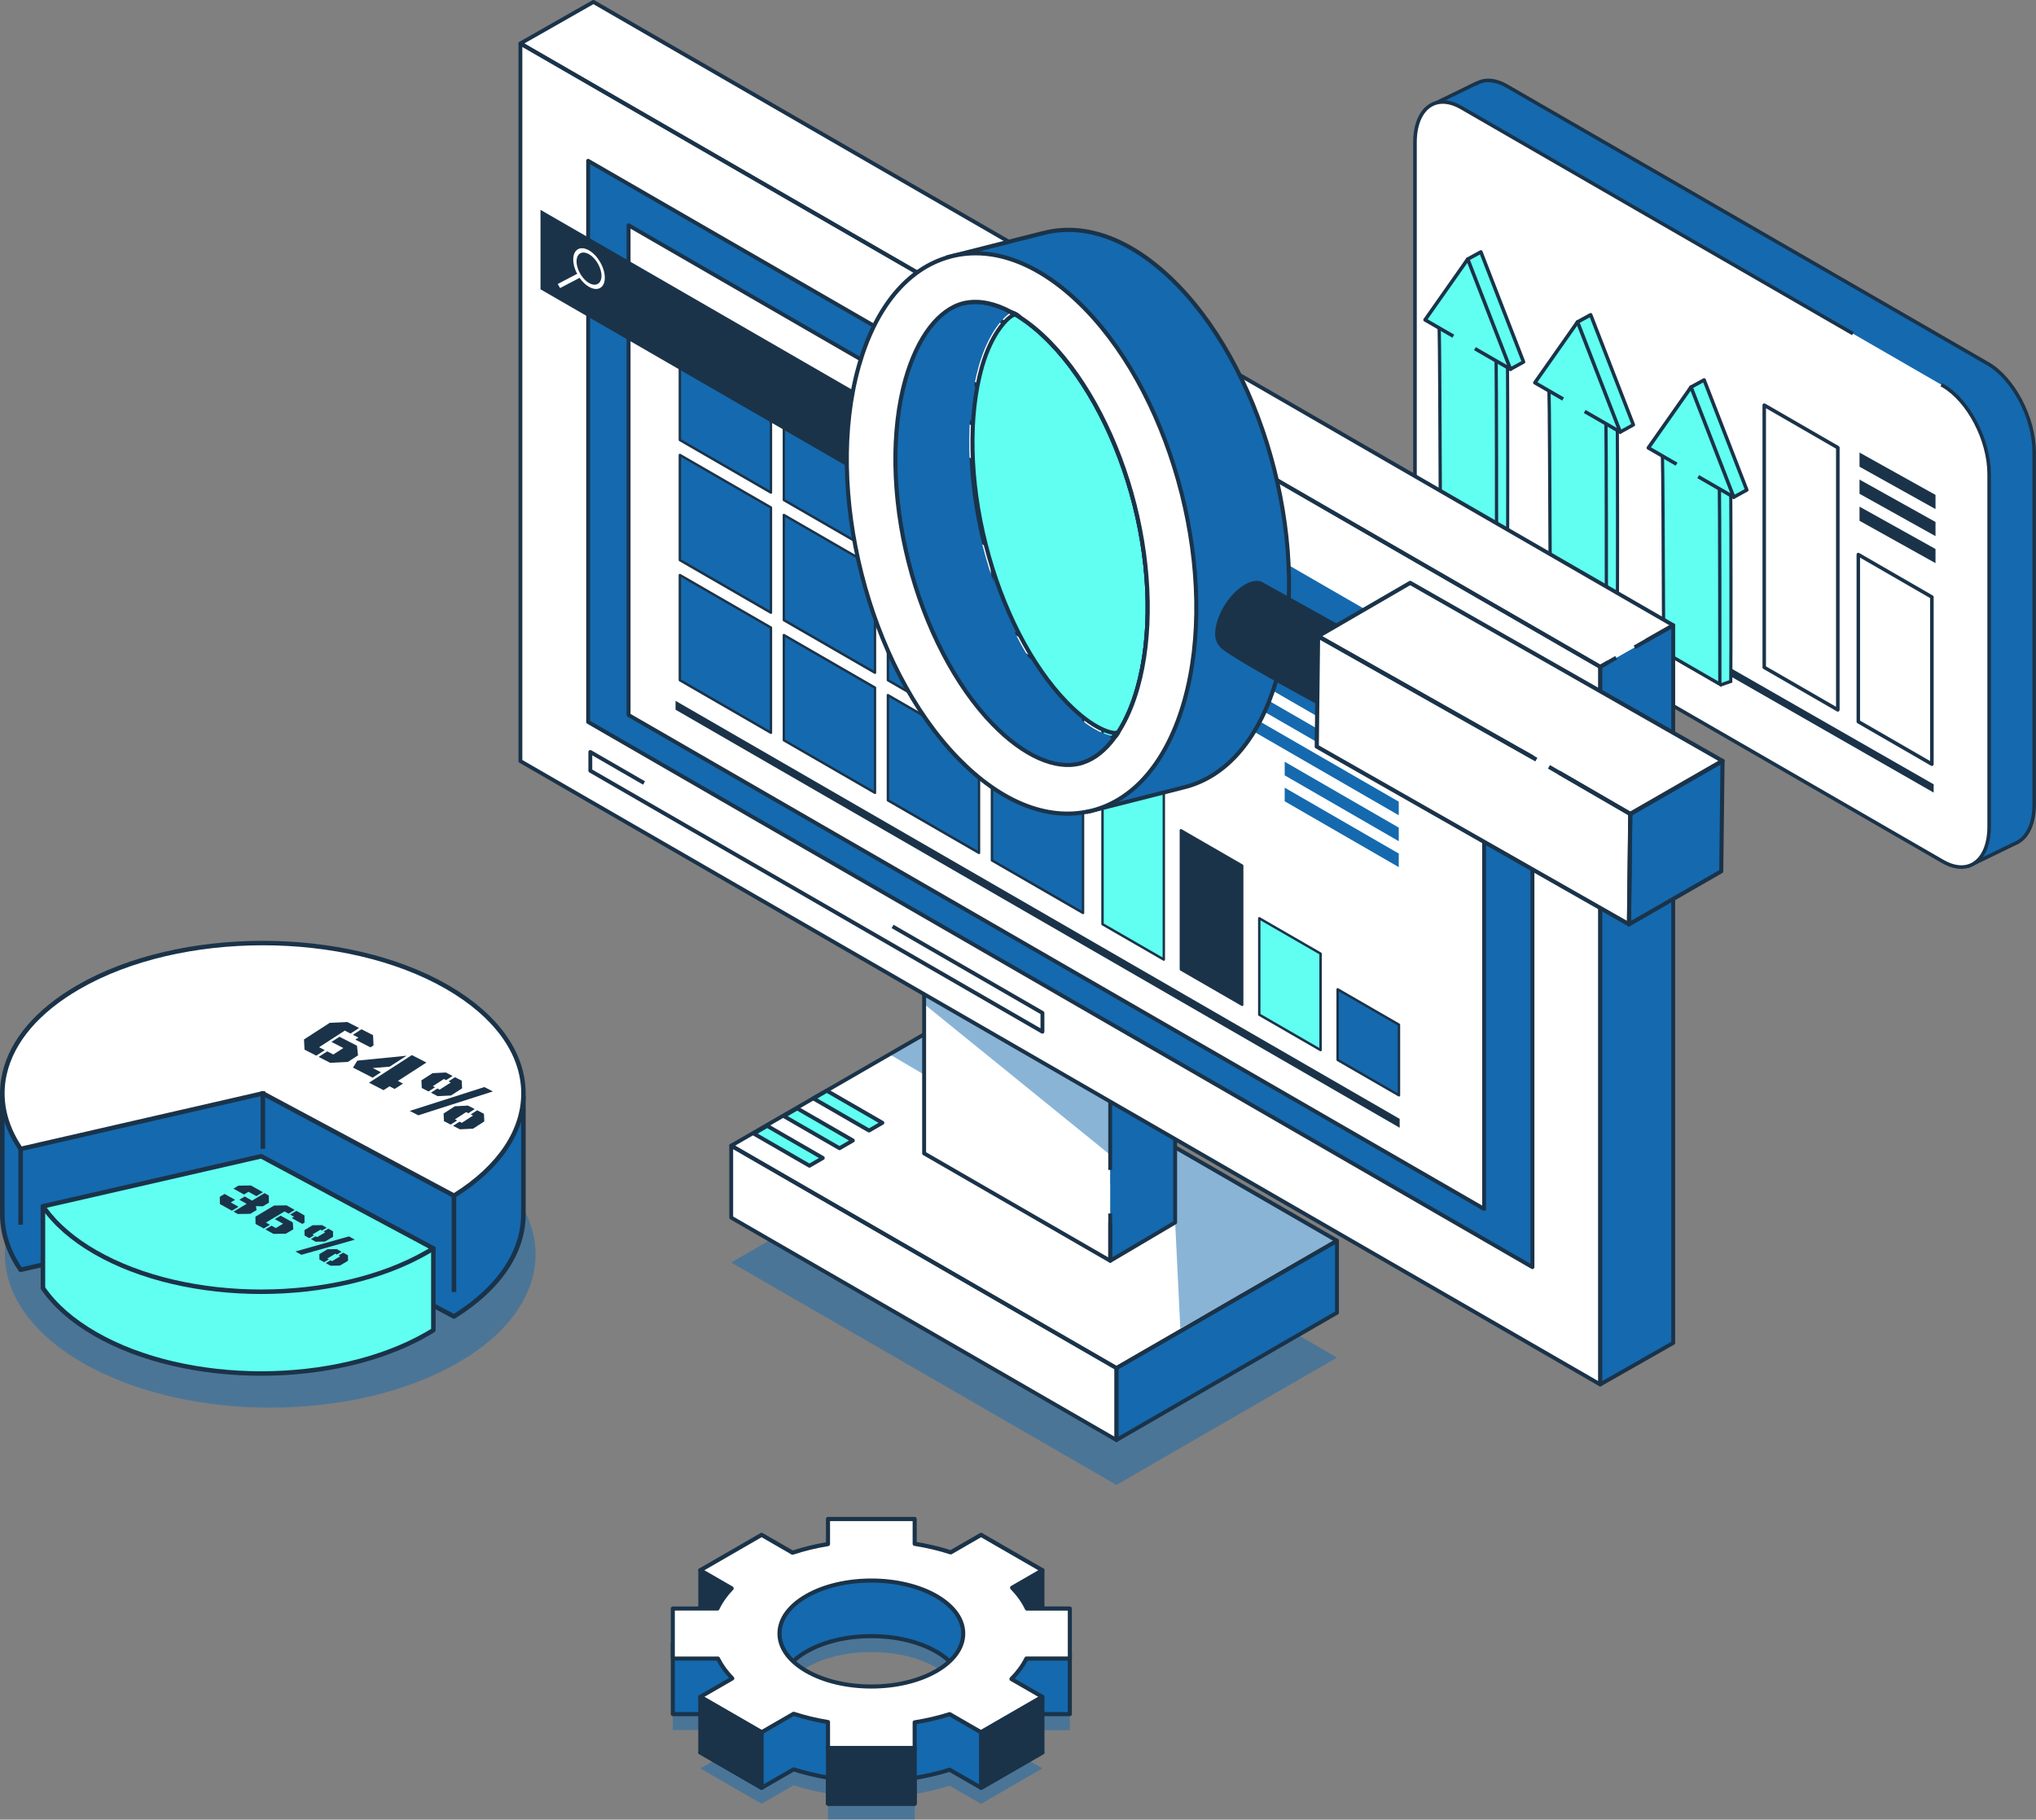 <svg xmlns="http://www.w3.org/2000/svg" viewBox="0 0 576.38 515.18"><rect x="0" y="0" width="576.38" height="515.18" fill="#808080" stroke="none"/><defs><style>      .uuid-79cbc9f8-88c4-40d3-a33e-3bc8eb2fc234 {        fill: #fff;      }      .uuid-3e579d7b-597c-4b3d-a9df-454710bf6416 {        fill: #1a3349;      }      .uuid-6c029005-8b00-4edf-b62f-db059153d26e {        isolation: isolate;      }      .uuid-cdc1f01e-4fbe-4b9a-a37d-ba030d5bd3c9 {        fill: #61fff1;      }      .uuid-8d253e20-04ac-4c3e-858c-bf79ed95f6f7 {        fill: #1569ae;      }      .uuid-0cb2e9de-2689-4451-a303-f08fd7e39e5e {        mix-blend-mode: multiply;        opacity: .5;      }    </style></defs><g class="uuid-6c029005-8b00-4edf-b62f-db059153d26e"><g id="uuid-ff7cb163-29c6-4bde-b614-7ed647fa97f5" data-name="Ebene_2"><g id="uuid-b733c903-4dbf-4405-8d1e-218789358767" data-name="Layer_1"><g><g class="uuid-0cb2e9de-2689-4451-a303-f08fd7e39e5e"><path class="uuid-8d253e20-04ac-4c3e-858c-bf79ed95f6f7" d="M129.62,324.5c-29.33-16.93-76.89-16.94-106.23,0-29.33,16.94-29.33,44.4,0,61.33,29.33,16.93,76.89,16.93,106.23,0,29.33-16.94,29.33-44.39,0-61.33Z"></path></g><g><path class="uuid-8d253e20-04ac-4c3e-858c-bf79ed95f6f7" d="M126.57,313.66c-28.81-16.63-75.52-16.63-104.32,0-2.96,1.71-5.6,3.53-7.94,5.43l-13.66-8.57v32.46h.02c-.18,5.6,1.54,11.23,5.18,16.52l68.57-15.73,54.1,28.95c13.45-8.37,20-19.1,19.65-29.76h.01s0-32.45,0-32.45l-13.66,8.57c-2.35-1.9-4.98-3.72-7.94-5.43Z"></path><path class="uuid-3e579d7b-597c-4b3d-a9df-454710bf6416" d="M148.49,309.96c-.21-.12-.46-.11-.66.02l-13.28,8.33c-2.35-1.87-4.92-3.62-7.66-5.2-28.94-16.71-76.03-16.71-104.96,0-2.77,1.6-5.34,3.34-7.67,5.2l-13.28-8.33c-.2-.12-.45-.13-.65-.02-.2.11-.33.33-.33.56v32.46s0,.08.01.12c-.16,5.79,1.63,11.43,5.3,16.77.15.22.42.32.67.26l68.34-15.67,53.88,28.84c.1.05.2.08.31.08.12,0,.24-.03.34-.1,13.18-8.2,20.26-18.91,19.96-30.17,0-.04.01-.08.01-.12v-32.46c0-.23-.13-.45-.33-.56ZM147.53,342.83c-.01.05-.02.1-.02.16.35,10.75-6.4,21.04-19.03,29l-53.77-28.78c-.09-.05-.2-.08-.3-.08-.05,0-.1,0-.14.02l-68.14,15.63c-3.38-5.05-5-10.36-4.82-15.79,0-.05,0-.11-.02-.16v-31.15l12.67,7.95c.23.15.54.13.75-.05,2.37-1.92,5.01-3.72,7.86-5.37,28.58-16.5,75.09-16.5,103.68,0,2.82,1.63,5.46,3.44,7.85,5.37.21.17.52.19.75.04l12.68-7.95v31.15Z"></path><path class="uuid-79cbc9f8-88c4-40d3-a33e-3bc8eb2fc234" d="M126.57,279.45c-28.81-16.63-75.52-16.63-104.32,0-21.47,12.39-26.94,30.52-16.41,45.84l68.57-15.73,54.1,28.95c26.85-16.7,26.2-42.82-1.94-59.07Z"></path><path class="uuid-3e579d7b-597c-4b3d-a9df-454710bf6416" d="M126.89,278.9c-28.94-16.7-76.03-16.71-104.96,0-11.77,6.79-19.13,15.43-21.29,24.98-1.67,7.38-.05,14.91,4.67,21.78.15.22.42.32.67.26l68.34-15.67,53.88,28.84c.1.05.2.08.31.08.12,0,.24-.03.34-.1,13.06-8.12,20.15-18.75,19.96-29.92-.19-11.46-7.97-22.2-21.92-30.25ZM128.49,337.78l-53.77-28.78c-.09-.05-.2-.08-.3-.08-.05,0-.1,0-.14.02l-68.14,15.63c-4.33-6.47-5.79-13.52-4.23-20.41,2.08-9.19,9.23-17.54,20.68-24.15,28.58-16.5,75.09-16.5,103.68,0,13.54,7.82,21.1,18.17,21.28,29.16.17,10.61-6.59,20.76-19.04,28.61Z"></path><rect class="uuid-3e579d7b-597c-4b3d-a9df-454710bf6416" x="5.2" y="324.65" width="1.29" height="22.1"></rect><rect class="uuid-3e579d7b-597c-4b3d-a9df-454710bf6416" x="73.77" y="308.93" width="1.29" height="16.33"></rect><rect class="uuid-3e579d7b-597c-4b3d-a9df-454710bf6416" x="73.77" y="331.54" width="1.29" height="12.88"></rect><rect class="uuid-3e579d7b-597c-4b3d-a9df-454710bf6416" x="127.87" y="337.88" width="1.29" height="27.93"></rect></g><g><path class="uuid-cdc1f01e-4fbe-4b9a-a37d-ba030d5bd3c9" d="M12.16,341.54v23.15c3.24,4.72,8.17,9.15,14.78,12.96,25.95,14.98,68.04,14.98,94,0,.6-.35,1.18-.69,1.75-1.05v-23.15l-48.75-2.94-61.78-8.98Z"></path><path class="uuid-3e579d7b-597c-4b3d-a9df-454710bf6416" d="M122.72,352.81l-48.69-2.93-61.78-8.98c-.19-.02-.37.03-.52.15-.14.12-.22.3-.22.49v23.15c0,.13.04.26.11.37,3.4,4.95,8.44,9.37,14.99,13.15,13.05,7.53,30.18,11.3,47.32,11.3s34.28-3.77,47.32-11.3c.6-.35,1.19-.7,1.76-1.06.19-.12.31-.33.31-.55v-23.15c0-.34-.27-.62-.61-.64ZM122.04,376.24c-.47.29-.94.57-1.43.85-25.74,14.86-67.61,14.86-93.35,0-6.31-3.64-11.17-7.88-14.46-12.61v-22.2l61.1,8.88,48.14,2.9v22.18Z"></path><path class="uuid-cdc1f01e-4fbe-4b9a-a37d-ba030d5bd3c9" d="M12.16,341.54c3.24,4.72,8.17,9.15,14.78,12.96,25.95,14.99,68.04,14.98,94,0,.6-.34,1.18-.69,1.75-1.05l-48.75-26.09-61.78,14.17Z"></path><path class="uuid-3e579d7b-597c-4b3d-a9df-454710bf6416" d="M122.99,352.89l-48.74-26.09c-.14-.07-.3-.1-.45-.06l-61.78,14.17c-.21.05-.38.2-.46.39-.08.2-.05.42.07.6,3.4,4.95,8.44,9.38,14.99,13.16,13.05,7.53,30.18,11.3,47.32,11.3s34.27-3.77,47.32-11.3c.6-.35,1.19-.7,1.76-1.06.2-.12.31-.34.31-.57,0-.23-.14-.44-.34-.55ZM120.61,353.94c-25.74,14.86-67.61,14.86-93.35,0-6.03-3.48-10.75-7.52-14.02-11.99l60.61-13.9,47.54,25.44c-.26.15-.51.3-.77.45Z"></path></g><g><g><polygon class="uuid-3e579d7b-597c-4b3d-a9df-454710bf6416" points="90.33 296.49 97.61 291.79 99.23 292.62 101.65 291.05 98.33 289.35 93.34 289.59 86.06 294.29 86.21 297.18 89.53 298.88 91.95 297.32 90.33 296.49"></polygon><polygon class="uuid-3e579d7b-597c-4b3d-a9df-454710bf6416" points="96.1 293.53 93.83 294.99 97.2 296.72 94.36 298.55 92.63 297.66 90.2 299.23 93.48 300.91 98.47 300.66 101.36 298.8 101.06 296.07 96.1 293.53"></polygon><polygon class="uuid-3e579d7b-597c-4b3d-a9df-454710bf6416" points="102.33 291.4 99.91 292.97 101.48 293.77 100.59 294.34 104.87 296.53 105.75 295.96 105.61 293.08 102.33 291.4"></polygon></g><g><polygon class="uuid-3e579d7b-597c-4b3d-a9df-454710bf6416" points="107.85 303.58 105.51 302.38 110.3 302 115.09 298.9 101.16 300.29 99.93 302.26 105.48 305.11 107.85 303.58"></polygon><polygon class="uuid-3e579d7b-597c-4b3d-a9df-454710bf6416" points="116.59 298.72 104.47 306.54 108.58 308.65 110.27 307.56 111.72 308.31 114.09 306.78 112.64 306.04 120.71 300.83 116.59 298.72"></polygon></g><g><polygon class="uuid-3e579d7b-597c-4b3d-a9df-454710bf6416" points="127.6 306.48 124.45 308.51 123.82 308.18 121.99 309.37 123.9 310.35 127.67 310.16 130.82 308.13 130.71 305.96 128.8 304.98 126.97 306.16 127.6 306.48"></polygon><polygon class="uuid-3e579d7b-597c-4b3d-a9df-454710bf6416" points="121.31 309.02 123.15 307.84 122.53 307.52 125.67 305.49 126.29 305.81 128.12 304.63 126.21 303.65 122.45 303.84 119.3 305.87 119.4 308.04 121.31 309.02"></polygon><polygon class="uuid-3e579d7b-597c-4b3d-a9df-454710bf6416" points="135.08 314.35 133.26 315.52 133.9 315.85 130.73 317.9 130.09 317.57 128.26 318.75 130.19 319.74 133.94 319.55 137.11 317.5 137 315.34 135.08 314.35"></polygon><polygon class="uuid-3e579d7b-597c-4b3d-a9df-454710bf6416" points="128.79 316.91 131.96 314.86 132.58 315.18 134.4 314 132.49 313.02 128.75 313.21 125.58 315.26 125.68 317.42 127.58 318.4 129.41 317.22 128.79 316.91"></polygon><polygon class="uuid-3e579d7b-597c-4b3d-a9df-454710bf6416" points="115.99 314.53 118.41 315.77 139.53 309.01 137.12 307.77 115.99 314.53"></polygon></g></g><g><g><polygon class="uuid-3e579d7b-597c-4b3d-a9df-454710bf6416" points="65.31 340.43 66.55 339.69 63.57 338.03 62.22 338.84 62.25 340.89 65.64 342.78 67.52 341.66 65.31 340.43"></polygon><polygon class="uuid-3e579d7b-597c-4b3d-a9df-454710bf6416" points="70.35 337.42 72.56 338.65 74.43 337.54 71.03 335.64 67.49 335.69 66.09 336.53 69.07 338.19 70.35 337.42"></polygon><polygon class="uuid-3e579d7b-597c-4b3d-a9df-454710bf6416" points="74.9 337.8 71.35 339.92 69.28 338.76 67.75 339.67 69.82 340.83 66.12 343.05 67.31 343.71 70.85 343.66 72.63 342.6 72.46 341.48 74.4 341.54 76.13 340.51 76.09 338.47 74.9 337.8"></polygon></g><g><polygon class="uuid-3e579d7b-597c-4b3d-a9df-454710bf6416" points="75.28 346.13 80.56 342.98 81.68 343.61 83.43 342.56 81.13 341.27 77.58 341.32 72.31 344.47 72.34 346.52 74.65 347.81 76.41 346.76 75.28 346.13"></polygon><polygon class="uuid-3e579d7b-597c-4b3d-a9df-454710bf6416" points="83.91 342.82 82.15 343.87 83.24 344.48 82.6 344.86 85.58 346.52 86.22 346.14 86.19 344.1 83.91 342.82"></polygon><polygon class="uuid-3e579d7b-597c-4b3d-a9df-454710bf6416" points="79.44 344.18 77.8 345.16 80.14 346.46 78.08 347.69 76.88 347.02 75.12 348.07 77.41 349.34 80.94 349.29 83.03 348.04 82.89 346.1 79.44 344.18"></polygon></g><g><polygon class="uuid-3e579d7b-597c-4b3d-a9df-454710bf6416" points="92.06 348.9 89.78 350.26 89.35 350.02 88.02 350.81 89.35 351.56 92.02 351.51 94.3 350.15 94.28 348.61 92.95 347.87 91.62 348.66 92.06 348.9"></polygon><polygon class="uuid-3e579d7b-597c-4b3d-a9df-454710bf6416" points="87.54 350.55 88.88 349.75 88.44 349.51 90.72 348.15 91.15 348.39 92.47 347.6 91.15 346.86 88.48 346.9 86.2 348.26 86.22 349.81 87.54 350.55"></polygon><polygon class="uuid-3e579d7b-597c-4b3d-a9df-454710bf6416" points="97.17 354.66 95.85 355.45 96.29 355.69 94 357.07 93.55 356.82 92.23 357.61 93.57 358.36 96.23 358.31 98.53 356.94 98.51 355.41 97.17 354.66"></polygon><polygon class="uuid-3e579d7b-597c-4b3d-a9df-454710bf6416" points="83.64 354.32 85.32 355.26 100.45 350.98 98.77 350.05 83.64 354.32"></polygon><polygon class="uuid-3e579d7b-597c-4b3d-a9df-454710bf6416" points="92.65 356.32 94.95 354.94 95.38 355.19 96.69 354.4 95.37 353.66 92.71 353.7 90.41 355.07 90.43 356.61 91.76 357.35 93.08 356.56 92.65 356.32"></polygon></g></g></g><g><g><path class="uuid-8d253e20-04ac-4c3e-858c-bf79ed95f6f7" d="M417.97,23.66c2.3-1.34,5.3-1.22,8.58.67l136.36,78.73c7.23,4.17,13.09,15.37,13.09,25.01v99.84c0,5.27-1.76,8.98-4.53,10.58h.03s-14.12,6.86-14.12,6.86l2.62-9.23-133.44-77.04c-7.23-4.17-13.09-15.37-13.09-25.01V34.62l-7.75-5.06,12.29-5.99-.03.09Z"></path><path class="uuid-3e579d7b-597c-4b3d-a9df-454710bf6416" d="M405.21,29.52c-.01.18.08.35.23.45l7.52,4.91v99.13c0,9.78,5.98,21.19,13.33,25.43l133,76.79-2.51,8.85c-.05.19,0,.4.16.52.09.08.21.12.32.12.08,0,.15-.02.22-.05l14.11-6.84c.06-.03.12-.08.16-.13,2.94-1.8,4.62-5.76,4.62-10.92v-99.79c0-9.78-5.98-21.19-13.33-25.43L426.79,23.9c-3.2-1.85-6.32-2.13-8.82-.82-.07,0-.14,0-.2.04l-12.28,5.98c-.16.08-.27.24-.28.42ZM406.73,29.61l11.22-5.47c.09.02.18,0,.26-.05,2.22-1.29,5.08-1.05,8.07.67l136.25,78.67c7.07,4.08,12.83,15.1,12.83,24.56v99.79c0,4.88-1.56,8.57-4.27,10.14-.04.02-.07.05-.1.07l-12.94,6.27,2.31-8.14c.06-.22-.03-.46-.23-.57l-133.34-76.98c-7.07-4.08-12.83-15.1-12.83-24.56V34.61c0-.17-.09-.33-.23-.42l-7-4.57Z"></path><path class="uuid-79cbc9f8-88c4-40d3-a33e-3bc8eb2fc234" d="M413.66,30.44l136.36,78.73c7.23,4.17,13.09,15.37,13.09,25.01v99.84c0,9.64-5.86,14.07-13.09,9.9l-136.36-78.73c-7.23-4.17-13.09-15.37-13.09-25.01V40.34c0-9.64,5.86-14.07,13.09-9.9Z"></path><path class="uuid-3e579d7b-597c-4b3d-a9df-454710bf6416" d="M404.84,29.32c2.54-1.47,5.76-1.22,9.07.69l110.91,64.03-.5.87-110.91-64.03c-2.98-1.72-5.85-1.97-8.06-.69-2.71,1.57-4.27,5.27-4.27,10.15v99.84c0,9.46,5.76,20.49,12.84,24.58l136.36,78.73c2.99,1.72,5.85,1.97,8.06.69,2.72-1.57,4.27-5.27,4.27-10.15v-99.84c0-9.46-5.76-20.49-12.84-24.58l-.44-.25.5-.87.44.25c7.36,4.25,13.34,15.67,13.34,25.45v99.84c0,5.25-1.74,9.27-4.78,11.02-1.09.63-2.31.95-3.61.95-1.72,0-3.57-.55-5.46-1.64l-136.36-78.73c-7.36-4.25-13.34-15.67-13.34-25.45V40.34c0-5.25,1.74-9.27,4.78-11.02Z"></path></g><polygon class="uuid-3e579d7b-597c-4b3d-a9df-454710bf6416" points="409.49 145.44 547.41 224.4 547.41 222.06 409.49 143.1 409.49 145.44"></polygon><g><polygon class="uuid-79cbc9f8-88c4-40d3-a33e-3bc8eb2fc234" points="499.44 188.94 520.27 200.97 520.27 126.74 499.44 114.71 499.44 188.94"></polygon><polygon class="uuid-79cbc9f8-88c4-40d3-a33e-3bc8eb2fc234" points="526.07 204.32 546.91 216.35 546.91 169.04 526.07 157.01 526.07 204.32"></polygon><path class="uuid-3e579d7b-597c-4b3d-a9df-454710bf6416" d="M520.53,126.3l-20.83-12.03c-.16-.09-.35-.09-.5,0-.16.09-.25.26-.25.44v74.23c0,.18.1.35.25.44l20.83,12.03c.08.05.17.07.25.07s.17-.02.25-.07c.16-.09.25-.26.25-.44v-74.23c0-.18-.1-.35-.25-.44ZM519.77,200.1l-19.83-11.45v-73.07l19.83,11.45v73.07Z"></path><path class="uuid-3e579d7b-597c-4b3d-a9df-454710bf6416" d="M547.16,168.6l-20.83-12.03c-.16-.09-.35-.09-.5,0-.16.09-.25.26-.25.44v47.31c0,.18.1.35.25.44l20.83,12.03c.08.05.17.07.25.07s.17-.02.25-.07c.16-.09.25-.26.25-.44v-47.31c0-.18-.1-.35-.25-.44ZM546.4,215.47l-19.83-11.45v-46.14l19.83,11.45v46.14Z"></path><g><polygon class="uuid-3e579d7b-597c-4b3d-a9df-454710bf6416" points="526.42 132.14 547.93 144.13 547.93 140.12 526.42 128.13 526.42 132.14"></polygon><polygon class="uuid-3e579d7b-597c-4b3d-a9df-454710bf6416" points="526.42 139.8 547.93 151.79 547.93 147.78 526.42 135.78 526.42 139.8"></polygon><polygon class="uuid-3e579d7b-597c-4b3d-a9df-454710bf6416" points="526.42 147.45 547.93 159.44 547.93 155.43 526.42 143.44 526.42 147.45"></polygon></g></g><g><g><g><path class="uuid-cdc1f01e-4fbe-4b9a-a37d-ba030d5bd3c9" d="M479.71,129.6l-6.45-4.04s0,.12.03.34c0,.16.02.35.04.6,0,.17.02.38.04.6.04.77.08,1.81.13,3.08,0,.18,0,.38,0,.58,0,.19,0,.4.02.6.06,2.37.06,51.2-.05,54.59l.46.27,12.25,7.07.7.4.33.19,2.78-.96c.1-3.47.07-49.75,0-52.06,0-.09,0-.18,0-.27,0-.11,0-.22,0-.32,0-.15,0-.3-.02-.44,0-.27-.02-.52-.03-.77,0-.23-.02-.46-.03-.67-.03-.67-.06-1.21-.09-1.61-.03-.58-.05-.88-.05-.88l-.38-.23-.71-.45-.72-.45-.95-.61-.51-.32-.54-.34-2.84-1.78-3.38-2.13Z"></path><path class="uuid-3e579d7b-597c-4b3d-a9df-454710bf6416" d="M487.15,194.38l-1.21-.7-12.94-7.47v-.27c.13-3.33.12-52.27.06-54.57l-.03-1.19c-.05-1.26-.09-2.29-.13-3.06-.02-.21-.03-.4-.04-.57-.02-.21-.02-.38-.03-.51l-.11-1.35,17.45,10.94.02.23s.03.31.06.9c.03.4.06.94.09,1.62l.07,1.87c0,.12,0,.22,0,.31,0,.11,0,.18,0,.26.06,1.94.1,48.37,0,52.12v.32s-3.29,1.14-3.29,1.14ZM473.93,185.69l13.32,7.69,2.28-.79c.1-5.49.05-49.86,0-51.72,0-.08,0-.18,0-.28,0-.09,0-.21,0-.32l-.07-1.86c-.03-.67-.06-1.2-.09-1.6-.01-.28-.03-.5-.04-.64l-6.46-4.05-9.07-5.69s0,.02,0,.03c.01.2.02.39.04.6.04.79.08,1.82.13,3.1l.03,1.18c.05,2.26.06,49.22-.05,54.35Z"></path></g><g><path class="uuid-cdc1f01e-4fbe-4b9a-a37d-ba030d5bd3c9" d="M470.13,124.1c.04.36.08.76.13,1.21.08.9.18,1.96.27,3.16,0,.19.03.39.04.6.02.2.04.4.05.61.17,2.54.31,51.44.35,54.83l.45.27,1.52.87.51.3.46.27,12.25,7.07.7.4c.04-3.38-.03-52.25-.12-54.7,0-.2-.02-.4-.03-.6,0-.2,0-.4-.03-.6,0-.26-.02-.51-.03-.75-.02-.28-.03-.53-.05-.79,0-.27-.03-.54-.04-.79-.03-.37-.05-.7-.06-1-.02-.23-.03-.43-.05-.62-.02-.23-.03-.44-.05-.62-.05-.58-.07-.88-.07-.88l-14.57-9.15-.43-.27-.42-.27s-.85.96-.8,1.44Z"></path><path class="uuid-3e579d7b-597c-4b3d-a9df-454710bf6416" d="M487.32,194.48l-16.79-9.7v-.26c-.01-.94-.03-5.4-.06-11.39-.07-15.56-.17-41.59-.29-43.41l-.09-1.22c-.08-1.02-.16-1.95-.24-2.77l-.16-1.58c-.07-.61.61-1.46.91-1.79l.26-.29,15.94,10.01.09,1.11c0,.1.02.22.03.35l.02.27c0,.11.02.22.03.35l.03.53c.01.23.03.48.05.75l.11,2.35c.02.18.03.4.03.61l.03.58c.09,2.32.16,50.69.12,54.73v.79ZM471.43,184.25l2.72,1.57,12.26,7.08c.03-7.43-.04-51.68-.12-53.89l-.03-.59c0-.21,0-.4-.03-.58l-.11-2.35c-.02-.26-.03-.51-.05-.75l-.08-1.14c0-.12-.01-.22-.02-.32l-.05-.66-14.88-9.34c-.25.33-.44.66-.44.79h0s0,0,0,0l.16,1.59c.08.82.16,1.75.24,2.79l.09,1.21c.12,1.86.23,27.91.3,43.48.02,5.56.04,9.8.05,11.13Z"></path></g><g><polygon class="uuid-cdc1f01e-4fbe-4b9a-a37d-ba030d5bd3c9" points="482.42 107.57 478.72 109.6 470.34 124.77 482.42 131.75 490.81 140.75 494.51 138.73 488.47 123.15 482.42 107.57"></polygon><path class="uuid-3e579d7b-597c-4b3d-a9df-454710bf6416" d="M479.71,129.6l3.38,2.13-.29-.32s-.07-.07-.12-.09l-2.97-1.71ZM470.08,125.21l.18.1.52.3,2.04,1.18.53.3.51.3,8.23,4.75,3.96,4.25.6.64.47.5,1.03,1.1,1.17,1.27.1.11.54.58.47.5s.02.02.03.03c0,0,.03.03.05.04l.05.03c.07.05.16.07.25.07.06,0,.12,0,.17-.04.02,0,.04-.02.07-.03l3.69-2.03c.23-.12.32-.39.23-.62l-12.08-31.15c-.05-.14-.16-.25-.3-.29-.14-.05-.28-.04-.41.03l-3.68,2.01s-.08.06-.12.08c-.03.03-.05.06-.07.09l-.05.07-2.24,4.05-2.25,4.1-2.59,4.68-.24.44-.25.44-.14.25-.41.75-.24.43c-.14.24-.05.54.18.68ZM471.01,124.58l.52-.95.25-.44.25-.44,6.61-11.96.32-.58.13-.24.27-.15,2.81-1.53,11.72,30.21-2.81,1.54-.16.08-.48-.51-.12-.13-.39-.42-.53-.58-2.32-2.48-.49-.53-.58-.61-1.58-1.7-1.34-1.43-.29-.32s-.07-.07-.12-.09l-2.97-1.71-6.42-3.7-.53-.3-1.74-1.01Z"></path><polygon class="uuid-cdc1f01e-4fbe-4b9a-a37d-ba030d5bd3c9" points="478.72 109.6 472.68 118.2 466.63 126.79 478.72 133.77 490.81 140.75 484.77 125.17 478.72 109.6"></polygon><path class="uuid-3e579d7b-597c-4b3d-a9df-454710bf6416" d="M479.19,109.42c-.07-.17-.22-.3-.41-.32-.19-.03-.37.06-.47.21l-12.09,17.2c-.08.11-.11.26-.08.4.03.14.12.26.24.33l8,4.62.51-.87-7.52-4.35,11.23-15.97,11.23,28.94-8.83-5.1-.5.87,10.07,5.82c.08.04.17.07.25.07.12,0,.23-.04.33-.12.16-.14.22-.37.14-.56l-12.09-31.15Z"></path></g></g><g><g><path class="uuid-cdc1f01e-4fbe-4b9a-a37d-ba030d5bd3c9" d="M447.59,111.15l-6.45-4.04s0,.12.03.34c0,.16.02.35.04.6,0,.17.02.38.04.6.04.77.08,1.81.13,3.08,0,.18,0,.38,0,.58,0,.19,0,.4.02.61.05,2.37.06,51.2-.05,54.59l.46.27,12.25,7.07.7.4.33.19,2.78-.96c.1-3.47.07-49.75,0-52.06,0-.09,0-.18,0-.27,0-.11,0-.22,0-.32,0-.15,0-.3-.02-.44,0-.27-.02-.52-.03-.77,0-.23-.02-.46-.03-.67-.03-.67-.06-1.21-.09-1.61-.03-.58-.06-.88-.06-.88l-.38-.23-.71-.45-.72-.45-.95-.61-.51-.32-.54-.34-2.84-1.78-3.38-2.13Z"></path><path class="uuid-3e579d7b-597c-4b3d-a9df-454710bf6416" d="M455.03,175.93l-1.21-.7-12.94-7.47v-.27c.13-3.33.12-52.27.06-54.57l-.03-1.19c-.05-1.26-.09-2.29-.13-3.06-.01-.17-.02-.33-.03-.48l-.14-1.96,17.45,10.94.02.23s.03.31.06.9c.03.4.06.94.09,1.62l.07,1.87c0,.12,0,.22,0,.31,0,.11,0,.18,0,.26.06,1.94.1,48.36,0,52.12v.32s-3.29,1.14-3.29,1.14ZM441.81,167.24l13.32,7.69,2.28-.79c.1-5.49.05-49.86,0-51.72,0-.08,0-.18,0-.28,0-.09,0-.21,0-.32l-.07-1.86c-.03-.67-.06-1.2-.09-1.6-.01-.28-.03-.5-.04-.64l-6.46-4.05-9.07-5.69v.17c.02.14.03.3.04.47.04.79.08,1.82.13,3.1l.03,1.18c.05,2.26.06,49.22-.05,54.35Z"></path></g><g><path class="uuid-cdc1f01e-4fbe-4b9a-a37d-ba030d5bd3c9" d="M438.02,105.65c.04.36.08.76.13,1.21.08.9.18,1.96.27,3.16,0,.19.03.39.04.6.02.2.04.4.05.61.16,2.54.31,51.44.35,54.83l.45.27,1.52.87.51.3.46.27,12.25,7.07.7.4c.04-3.38-.03-52.25-.12-54.7,0-.2-.02-.4-.03-.6,0-.2,0-.4-.03-.6,0-.26-.02-.51-.03-.75-.02-.27-.03-.53-.05-.79,0-.27-.03-.54-.04-.79-.03-.37-.05-.7-.06-1-.02-.23-.03-.43-.05-.62-.02-.23-.03-.44-.05-.62-.05-.58-.07-.88-.07-.88l-14.57-9.15-.43-.27-.42-.27s-.85.96-.8,1.44Z"></path><path class="uuid-3e579d7b-597c-4b3d-a9df-454710bf6416" d="M455.2,176.03l-16.79-9.7v-.26c-.01-.94-.03-5.4-.06-11.39-.07-15.56-.17-41.59-.29-43.41l-.09-1.22c-.08-1.02-.16-1.95-.24-2.76l-.16-1.58c-.07-.61.61-1.46.91-1.79l.26-.29,15.94,10.01.09,1.11c0,.1.02.22.03.35l.02.27c0,.11.02.22.03.35l.03.5c.01.24.03.5.05.78l.11,2.35c.02.18.03.39.03.61l.03.58c.09,2.32.16,50.69.12,54.73v.79ZM439.32,165.8l2.72,1.57,12.26,7.08c.03-7.43-.04-51.68-.12-53.89l-.03-.59c0-.21,0-.4-.03-.58l-.11-2.36c-.02-.27-.04-.53-.05-.77l-.08-1.12c0-.12-.01-.23-.02-.33l-.05-.66-14.88-9.34c-.25.33-.44.66-.44.79h0s0,0,0,0l.16,1.59c.08.82.16,1.75.24,2.79l.09,1.22c.12,1.85.23,27.9.3,43.47.02,5.56.04,9.8.05,11.13Z"></path></g><g><polygon class="uuid-cdc1f01e-4fbe-4b9a-a37d-ba030d5bd3c9" points="450.31 89.12 446.61 91.15 438.22 106.32 450.31 113.3 458.69 122.3 462.4 120.28 456.35 104.7 450.31 89.12"></polygon><path class="uuid-3e579d7b-597c-4b3d-a9df-454710bf6416" d="M447.59,111.15l3.38,2.13-.29-.32s-.07-.07-.12-.09l-2.97-1.71ZM437.96,106.76l.18.1.52.3,2.04,1.18.53.3.51.3,8.23,4.75,3.96,4.25.6.64.47.5,1.03,1.1,1.17,1.27.1.11.54.58.47.5s.02.02.03.03c0,0,.03.03.05.04l.05.03c.07.05.16.07.25.07.06,0,.12,0,.17-.04.02,0,.04-.02.07-.03l3.69-2.03c.23-.12.32-.39.23-.62l-12.08-31.15c-.06-.14-.17-.25-.3-.29-.14-.05-.28-.04-.41.03l-3.68,2.01s-.08.06-.12.08c-.03.03-.05.06-.07.09l-.05.07-2.24,4.05-2.25,4.1-2.59,4.68-.24.44-.25.44-.14.25-.41.75-.24.43c-.14.24-.05.54.18.68ZM438.9,106.14l.52-.95.25-.44.25-.44,6.61-11.96.32-.58.13-.24.27-.15,2.81-1.53,11.72,30.21-2.81,1.54-.16.08-.48-.51-.12-.13-.39-.42-.53-.58-2.32-2.48-.49-.53-.58-.61-1.58-1.7-1.34-1.43-.29-.32s-.07-.07-.12-.09l-2.97-1.71-6.42-3.7-.53-.3-1.74-1.01Z"></path><polygon class="uuid-cdc1f01e-4fbe-4b9a-a37d-ba030d5bd3c9" points="446.61 91.15 440.56 99.75 434.52 108.35 446.61 115.33 458.69 122.3 452.65 106.72 446.61 91.15"></polygon><path class="uuid-3e579d7b-597c-4b3d-a9df-454710bf6416" d="M447.07,90.97c-.07-.17-.22-.3-.41-.32-.19-.03-.37.06-.47.21l-12.09,17.2c-.08.11-.11.26-.08.4.03.14.12.26.24.33l8,4.62.5-.87-7.52-4.35,11.23-15.97,11.23,28.94-8.83-5.1-.5.87,10.07,5.82c.08.05.17.07.25.07.12,0,.23-.04.33-.12.16-.14.22-.37.14-.56l-12.09-31.15Z"></path></g></g><g><g><path class="uuid-cdc1f01e-4fbe-4b9a-a37d-ba030d5bd3c9" d="M416.5,93.36l-6.44-4.04s0,.12.03.34c0,.16.02.35.04.6,0,.17.02.38.04.6.04.77.08,1.81.13,3.08,0,.18,0,.38,0,.58,0,.19,0,.4.02.6.06,2.37.06,51.2-.05,54.59l.46.27,12.25,7.07.7.4.33.19,2.78-.96c.1-3.47.07-49.75,0-52.06,0-.09,0-.18,0-.27,0-.11,0-.22,0-.32,0-.15,0-.3-.02-.44,0-.27-.02-.52-.03-.77,0-.23-.02-.46-.03-.67-.03-.67-.06-1.21-.09-1.61-.03-.58-.06-.88-.06-.88l-.37-.23-.71-.45-.72-.45-.95-.6-.51-.32-.54-.34-2.84-1.78-3.38-2.13Z"></path><path class="uuid-3e579d7b-597c-4b3d-a9df-454710bf6416" d="M423.95,158.14l-1.21-.7-12.94-7.47v-.27c.13-3.33.12-52.27.06-54.57l-.03-1.19c-.05-1.26-.09-2.29-.13-3.06-.01-.17-.02-.33-.03-.48v-.12c-.02-.19-.03-.35-.04-.49l-.1-1.34,17.44,10.94.02.23s.03.31.06.9c.03.4.06.94.09,1.62l.07,1.87c0,.12,0,.22,0,.31,0,.11,0,.18,0,.26.06,1.94.1,48.37,0,52.12v.32s-3.28,1.14-3.28,1.14ZM410.73,149.45l13.32,7.69,2.28-.79c.1-5.49.05-49.86,0-51.72,0-.08,0-.18,0-.28,0-.09,0-.21,0-.32l-.07-1.86c-.03-.66-.06-1.2-.09-1.6-.01-.28-.03-.5-.04-.64l-6.46-4.05-9.07-5.69s0,.02,0,.03v.13c.01.14.02.3.04.47.04.79.08,1.82.13,3.1l.03,1.18c.05,2.26.06,49.22-.05,54.35Z"></path></g><g><path class="uuid-cdc1f01e-4fbe-4b9a-a37d-ba030d5bd3c9" d="M406.93,87.86c.04.36.08.76.13,1.21.08.9.18,1.96.27,3.16,0,.19.03.39.04.6.02.2.04.4.05.61.16,2.54.31,51.44.35,54.83l.45.27,1.52.87.51.3.46.27,12.25,7.07.7.4c.04-3.38-.03-52.25-.12-54.7,0-.2-.02-.4-.03-.6,0-.2,0-.4-.03-.6,0-.26-.02-.51-.03-.75-.02-.27-.03-.53-.05-.79,0-.27-.03-.54-.04-.79-.03-.37-.05-.7-.06-1-.02-.23-.03-.43-.05-.62-.02-.23-.03-.44-.05-.62-.05-.58-.07-.88-.07-.88l-14.57-9.15-.43-.27-.42-.27s-.85.96-.8,1.44Z"></path><path class="uuid-3e579d7b-597c-4b3d-a9df-454710bf6416" d="M424.11,158.24l-16.79-9.7v-.26c-.01-.94-.03-5.4-.06-11.39-.07-15.56-.17-41.59-.29-43.41l-.09-1.22c-.08-1-.16-1.91-.23-2.7l-.17-1.64c-.07-.61.61-1.46.91-1.79l.26-.29,15.94,10.01.09,1.11c0,.1.02.22.03.35l.02.28c0,.11.02.22.03.35l.03.5c.01.24.03.5.05.77l.11,2.34c.02.19.03.4.03.62l.03.57c.09,2.32.16,50.69.12,54.73v.79ZM408.23,148.01l2.72,1.57,12.26,7.08c.03-7.43-.04-51.69-.12-53.89l-.03-.59c0-.21,0-.4-.03-.58l-.11-2.36c-.02-.26-.04-.53-.05-.77l-.08-1.12c0-.12-.01-.22-.02-.32l-.05-.66-14.88-9.34c-.25.33-.44.66-.44.79h0s0,0,0,0l.17,1.66c.07.8.16,1.72.23,2.73l.09,1.21c.12,1.85.23,27.9.3,43.47.02,5.56.04,9.8.05,11.13Z"></path></g><g><polygon class="uuid-cdc1f01e-4fbe-4b9a-a37d-ba030d5bd3c9" points="419.22 71.33 415.52 73.36 407.13 88.53 419.22 95.51 427.61 104.51 431.31 102.49 425.27 86.91 419.22 71.33"></polygon><path class="uuid-3e579d7b-597c-4b3d-a9df-454710bf6416" d="M416.5,93.36l3.38,2.13-.29-.32s-.07-.07-.12-.09l-2.97-1.71ZM406.88,88.97l.18.1.52.3,2.04,1.18.53.3.51.3,8.23,4.75,3.96,4.25.6.64.47.5,1.03,1.1,1.17,1.27.1.11.54.58.47.5s.02.02.03.03c0,0,.03.03.05.04l.05.03c.07.05.17.07.25.07.06,0,.12,0,.17-.04.02,0,.05-.02.07-.03l3.69-2.03c.23-.12.32-.39.23-.62l-12.08-31.15c-.05-.14-.17-.25-.3-.29-.14-.06-.28-.04-.41.03l-3.68,2.01s-.08.06-.12.08c-.03.03-.05.06-.07.09l-.05.07-2.24,4.05-2.25,4.1-2.59,4.68-.24.44-.25.44-.14.25-.41.75-.24.43c-.14.24-.05.54.18.68ZM407.81,88.34l.52-.95.25-.44.25-.44,6.61-11.96.32-.58.13-.24.27-.15,2.81-1.53,11.72,30.21-2.81,1.54-.16.08-.48-.51-.12-.13-.39-.42-.53-.58-2.32-2.48-.49-.53-.58-.61-1.58-1.7-1.34-1.43-.29-.32s-.07-.07-.12-.09l-2.97-1.71-6.42-3.7-.53-.3-1.74-1.01Z"></path><polygon class="uuid-cdc1f01e-4fbe-4b9a-a37d-ba030d5bd3c9" points="415.52 73.36 409.48 81.96 403.43 90.55 415.52 97.53 427.61 104.51 421.56 88.93 415.52 73.36"></polygon><path class="uuid-3e579d7b-597c-4b3d-a9df-454710bf6416" d="M415.99,73.18c-.07-.17-.22-.3-.41-.32-.19-.03-.37.06-.47.21l-12.09,17.2c-.08.11-.11.26-.08.4.03.14.12.26.24.33l8,4.62.5-.87-7.52-4.35,11.23-15.97,11.23,28.94-8.83-5.1-.5.87,10.07,5.82c.08.05.17.07.25.07.12,0,.23-.04.33-.12.16-.14.22-.37.14-.56l-12.09-31.15Z"></path></g></g></g></g><g><g class="uuid-0cb2e9de-2689-4451-a303-f08fd7e39e5e"><polygon class="uuid-8d253e20-04ac-4c3e-858c-bf79ed95f6f7" points="316.06 420.41 207 357.44 269.44 321.4 378.49 384.36 316.06 420.41"></polygon></g><g><g><polygon class="uuid-79cbc9f8-88c4-40d3-a33e-3bc8eb2fc234" points="316.06 387.33 207 324.37 269.44 288.32 378.49 351.29 316.06 387.33"></polygon><polygon class="uuid-8d253e20-04ac-4c3e-858c-bf79ed95f6f7" points="378.49 351.29 378.49 371.65 316.06 407.7 316.06 387.33 378.49 351.29"></polygon><polygon class="uuid-79cbc9f8-88c4-40d3-a33e-3bc8eb2fc234" points="316.06 407.7 316.06 387.33 207 324.37 207 344.74 316.06 407.7"></polygon><g class="uuid-0cb2e9de-2689-4451-a303-f08fd7e39e5e"><polygon class="uuid-8d253e20-04ac-4c3e-858c-bf79ed95f6f7" points="251.58 298.35 332.68 346.09 334.14 376.11 378.49 351.29 268.77 288.79 251.58 298.35"></polygon></g><g><polygon class="uuid-cdc1f01e-4fbe-4b9a-a37d-ba030d5bd3c9" points="229.15 330.04 213.4 320.95 217.2 318.76 232.94 327.85 229.15 330.04"></polygon><polygon class="uuid-cdc1f01e-4fbe-4b9a-a37d-ba030d5bd3c9" points="237.65 325.09 221.9 316 225.7 313.81 241.44 322.9 237.65 325.09"></polygon><polygon class="uuid-cdc1f01e-4fbe-4b9a-a37d-ba030d5bd3c9" points="246.01 320.08 230.27 310.99 234.06 308.8 249.81 317.89 246.01 320.08"></polygon></g><g><path class="uuid-3e579d7b-597c-4b3d-a9df-454710bf6416" d="M229.15,330.59c-.09,0-.19-.02-.28-.07l-15.75-9.09c-.17-.1-.27-.28-.27-.48s.11-.38.27-.48l3.79-2.19c.17-.1.38-.1.55,0l15.75,9.09c.17.1.27.28.27.48s-.11.38-.27.48l-3.79,2.19c-.08.05-.18.07-.28.07ZM214.5,320.95l14.65,8.46,2.69-1.55-14.65-8.46-2.69,1.55Z"></path><path class="uuid-3e579d7b-597c-4b3d-a9df-454710bf6416" d="M237.65,325.64c-.09,0-.19-.02-.27-.07l-15.75-9.09c-.17-.1-.28-.28-.28-.48s.11-.38.28-.48l3.79-2.19c.17-.1.38-.1.55,0l15.75,9.09c.17.1.27.28.27.48s-.1.38-.27.48l-3.79,2.19c-.08.05-.18.07-.28.07ZM223,316l14.65,8.46,2.69-1.55-14.65-8.46-2.69,1.55Z"></path><path class="uuid-3e579d7b-597c-4b3d-a9df-454710bf6416" d="M246.01,320.63c-.09,0-.19-.03-.28-.07l-15.75-9.09c-.17-.1-.27-.28-.27-.48s.1-.38.27-.48l3.79-2.19c.17-.1.38-.1.55,0l15.75,9.09c.17.1.28.28.28.48s-.11.38-.28.48l-3.79,2.19c-.08.05-.18.07-.27.07ZM231.37,310.99l14.65,8.46,2.69-1.55-14.65-8.46-2.69,1.56Z"></path></g></g><g><path class="uuid-3e579d7b-597c-4b3d-a9df-454710bf6416" d="M316.06,387.88c-.09,0-.19-.02-.27-.07l-109.05-62.96c-.17-.1-.28-.28-.28-.48s.11-.38.28-.48l62.44-36.05c.17-.1.38-.1.55,0l109.05,62.96c.17.1.27.28.27.48s-.1.38-.27.48l-62.43,36.05c-.08.05-.18.07-.28.07ZM208.1,324.37l107.95,62.33,61.33-35.41-107.95-62.33-61.33,35.41Z"></path><path class="uuid-3e579d7b-597c-4b3d-a9df-454710bf6416" d="M316.06,408.25c-.09,0-.19-.02-.27-.07-.17-.1-.28-.28-.28-.48v-20.37c0-.2.11-.38.28-.48l62.43-36.05c.17-.1.38-.1.55,0,.17.1.27.28.27.48v20.37c0,.2-.1.38-.27.48l-62.43,36.05c-.08.05-.18.07-.28.07ZM316.61,387.65v19.09l61.33-35.41v-19.09l-61.33,35.41Z"></path><path class="uuid-3e579d7b-597c-4b3d-a9df-454710bf6416" d="M316.06,408.25c-.09,0-.19-.02-.27-.07l-109.05-62.96c-.17-.1-.28-.28-.28-.48v-20.37c0-.2.11-.38.28-.48.17-.1.38-.1.55,0l109.05,62.96c.17.1.27.28.27.48v20.37c0,.2-.1.38-.27.48-.08.05-.18.07-.28.07ZM207.55,344.42l107.96,62.33v-19.09l-107.96-62.33v19.1Z"></path></g></g><g><g><polygon class="uuid-79cbc9f8-88c4-40d3-a33e-3bc8eb2fc234" points="314.29 356.96 261.61 326.55 261.61 269.24 314.29 299.65 314.29 356.96"></polygon><polygon class="uuid-8d253e20-04ac-4c3e-858c-bf79ed95f6f7" points="314.29 356.96 332.68 346.09 332.68 288.78 314.29 299.65 314.29 356.96"></polygon></g><g class="uuid-0cb2e9de-2689-4451-a303-f08fd7e39e5e"><polygon class="uuid-8d253e20-04ac-4c3e-858c-bf79ed95f6f7" points="261.87 280.45 261.71 284.35 314.01 326.75 314.29 310.57 261.87 280.45"></polygon></g><g><path class="uuid-3e579d7b-597c-4b3d-a9df-454710bf6416" d="M314.29,357.51c-.09,0-.19-.02-.27-.07l-52.68-30.41c-.17-.1-.28-.28-.28-.48v-57.31c0-.2.11-.38.28-.48.17-.1.38-.1.55,0l52.68,30.41c.17.1.28.28.28.48v11.46h-1.1v-11.15l-51.58-29.78v56.04l51.58,29.78v-9.87h1.1v10.82c0,.2-.11.38-.28.48-.08.05-.18.07-.28.07Z"></path><path class="uuid-3e579d7b-597c-4b3d-a9df-454710bf6416" d="M314.29,357.51c-.09,0-.19-.02-.27-.07-.17-.1-.28-.28-.28-.48v-13.39h1.1v12.43l17.29-10.22v-56.03l-17.29,10.22v31.26h-1.1v-31.57c0-.19.1-.37.27-.47l18.39-10.87c.17-.1.38-.1.55,0,.17.1.28.28.28.48v57.31c0,.19-.1.37-.27.47l-18.39,10.87c-.09.05-.18.08-.28.08Z"></path></g></g><g><polygon class="uuid-79cbc9f8-88c4-40d3-a33e-3bc8eb2fc234" points="453.01 391.97 147.32 215.48 147.32 12.31 453.01 188.8 453.01 391.97"></polygon><polygon class="uuid-8d253e20-04ac-4c3e-858c-bf79ed95f6f7" points="166.5 204.41 166.5 45.53 433.83 199.87 433.83 358.76 166.5 204.41"></polygon><path class="uuid-3e579d7b-597c-4b3d-a9df-454710bf6416" d="M433.83,359.31c-.09,0-.19-.02-.28-.07L166.22,204.89c-.17-.1-.27-.28-.27-.48V45.53c0-.2.1-.38.27-.48.17-.1.38-.1.55,0l133.77,77.23-.55.95-.48-.27L167.05,46.48v157.61l266.23,153.71v-157.62l-41-23.67.55-.95,41.27,23.83c.17.1.28.28.28.48v158.89c0,.2-.11.38-.28.48-.08.05-.18.07-.27.07Z"></path><polygon class="uuid-8d253e20-04ac-4c3e-858c-bf79ed95f6f7" points="453.01 391.97 473.67 380.21 473.67 177.04 453.01 188.8 453.01 391.97"></polygon><polygon class="uuid-79cbc9f8-88c4-40d3-a33e-3bc8eb2fc234" points="473.67 177.04 453.01 188.8 147.32 12.31 167.99 .55 473.67 177.04"></polygon><path class="uuid-3e579d7b-597c-4b3d-a9df-454710bf6416" d="M295.12,292.66c-.09,0-.19-.02-.28-.07l-128-73.9c-.17-.1-.27-.28-.27-.48v-5.3c0-.2.1-.38.27-.48.17-.1.38-.1.55,0l15.21,8.78-.55.95-14.39-8.31v4.03l126.9,73.26v-4.03l-42.15-24.34.55-.95,42.43,24.49c.17.1.27.28.27.48v5.3c0,.2-.11.38-.27.48-.08.05-.18.07-.28.07Z"></path><polygon class="uuid-79cbc9f8-88c4-40d3-a33e-3bc8eb2fc234" points="177.95 202.44 177.95 63.79 420.15 203.62 420.15 342.28 177.95 202.44"></polygon><path class="uuid-3e579d7b-597c-4b3d-a9df-454710bf6416" d="M420.15,342.83c-.09,0-.19-.02-.28-.07l-242.2-139.84c-.17-.1-.28-.28-.28-.48V63.79c0-.2.11-.38.28-.48.17-.1.38-.1.55,0l242.2,139.84c.17.1.27.28.27.48v138.65c0,.2-.11.38-.27.48-.08.05-.18.07-.28.07ZM178.5,202.12l241.1,139.2v-137.38L178.5,64.74v137.38Z"></path><g><polygon class="uuid-8d253e20-04ac-4c3e-858c-bf79ed95f6f7" points="306.61 190.47 280.81 175.58 280.81 145.8 306.61 160.69 306.61 190.47"></polygon><polygon class="uuid-8d253e20-04ac-4c3e-858c-bf79ed95f6f7" points="277.16 173.47 251.36 158.58 251.36 128.79 277.16 143.69 277.16 173.47"></polygon><polygon class="uuid-8d253e20-04ac-4c3e-858c-bf79ed95f6f7" points="247.71 156.47 221.91 141.57 221.91 111.79 247.71 126.68 247.71 156.47"></polygon><polygon class="uuid-8d253e20-04ac-4c3e-858c-bf79ed95f6f7" points="218.26 139.46 192.46 124.57 192.46 94.79 218.26 109.68 218.26 139.46"></polygon><polygon class="uuid-8d253e20-04ac-4c3e-858c-bf79ed95f6f7" points="306.61 224.48 280.81 209.58 280.81 179.8 306.61 194.69 306.61 224.48"></polygon><polygon class="uuid-8d253e20-04ac-4c3e-858c-bf79ed95f6f7" points="277.16 207.47 251.36 192.58 251.36 162.8 277.16 177.69 277.16 207.47"></polygon><polygon class="uuid-8d253e20-04ac-4c3e-858c-bf79ed95f6f7" points="247.71 190.47 221.91 175.58 221.91 145.8 247.71 160.69 247.71 190.47"></polygon><polygon class="uuid-8d253e20-04ac-4c3e-858c-bf79ed95f6f7" points="218.26 173.47 192.46 158.58 192.46 128.79 218.26 143.68 218.26 173.47"></polygon><polygon class="uuid-8d253e20-04ac-4c3e-858c-bf79ed95f6f7" points="306.61 258.48 280.81 243.59 280.81 213.81 306.61 228.7 306.61 258.48"></polygon><polygon class="uuid-8d253e20-04ac-4c3e-858c-bf79ed95f6f7" points="277.16 241.48 251.36 226.59 251.36 196.8 277.16 211.7 277.16 241.48"></polygon><polygon class="uuid-8d253e20-04ac-4c3e-858c-bf79ed95f6f7" points="247.71 224.48 221.91 209.58 221.91 179.8 247.71 194.69 247.71 224.48"></polygon><polygon class="uuid-8d253e20-04ac-4c3e-858c-bf79ed95f6f7" points="218.26 207.47 192.46 192.58 192.46 162.8 218.26 177.69 218.26 207.47"></polygon></g><g><path class="uuid-3e579d7b-597c-4b3d-a9df-454710bf6416" d="M280.64,145.5c-.11.06-.17.17-.17.3v29.78c0,.12.07.24.17.3l25.79,14.89c.05.03.11.05.17.05s.12-.02.17-.05c.11-.06.17-.17.17-.3v-29.78c0-.12-.06-.24-.17-.3l-25.79-14.89c-.11-.06-.24-.06-.34,0ZM281.16,146.39l25.11,14.49v28.99l-25.11-14.49v-28.99ZM280.81,175.58h0,0Z"></path><path class="uuid-3e579d7b-597c-4b3d-a9df-454710bf6416" d="M251.19,128.5c-.11.06-.17.17-.17.3v29.78c0,.12.07.24.17.3l25.79,14.89c.05.03.11.05.17.05s.12-.02.17-.05c.11-.06.17-.17.17-.3v-29.78c0-.12-.07-.24-.17-.3l-25.79-14.89c-.11-.06-.24-.06-.34,0ZM251.71,129.39l25.11,14.49v28.99l-25.11-14.49v-28.99ZM251.36,158.58h0,0Z"></path><path class="uuid-3e579d7b-597c-4b3d-a9df-454710bf6416" d="M221.74,111.49c-.11.06-.17.17-.17.3v29.78c0,.12.06.24.17.3l25.79,14.89c.05.03.11.05.17.05s.12-.02.17-.05c.11-.06.17-.17.17-.3v-29.78c0-.12-.07-.24-.17-.3l-25.79-14.89c-.11-.06-.24-.06-.34,0ZM222.26,112.39l25.11,14.49v28.99l-25.11-14.49v-28.99ZM221.91,141.57h0,0Z"></path><path class="uuid-3e579d7b-597c-4b3d-a9df-454710bf6416" d="M192.29,94.49c-.11.06-.17.18-.17.3v29.78c0,.12.07.24.17.3l25.79,14.89c.05.03.11.05.17.05s.12-.02.17-.05c.11-.06.17-.17.17-.3v-29.78c0-.12-.07-.24-.17-.3l-25.79-14.89c-.11-.06-.24-.06-.34,0ZM192.81,95.38l25.11,14.49v28.99l-25.11-14.49v-28.99ZM192.46,124.57h0,0Z"></path><path class="uuid-3e579d7b-597c-4b3d-a9df-454710bf6416" d="M280.64,179.5c-.11.06-.17.17-.17.3v29.78c0,.12.07.24.17.3l25.79,14.89c.05.03.11.05.17.05s.12-.02.17-.05c.11-.06.17-.17.17-.3v-29.78c0-.12-.06-.24-.17-.3l-25.79-14.89c-.11-.06-.24-.06-.34,0ZM281.16,180.4l25.11,14.5v28.99l-25.11-14.5v-28.99ZM280.81,209.58h0,0Z"></path><path class="uuid-3e579d7b-597c-4b3d-a9df-454710bf6416" d="M251.19,162.5c-.11.06-.17.17-.17.3v29.78c0,.12.07.24.17.3l25.79,14.89c.05.03.11.05.17.05s.12-.02.17-.05c.11-.06.17-.17.17-.3v-29.78c0-.12-.07-.24-.17-.3l-25.79-14.89c-.11-.06-.24-.06-.34,0ZM251.71,163.39l25.11,14.49v28.99l-25.11-14.49v-28.99ZM251.36,192.58h0,0Z"></path><path class="uuid-3e579d7b-597c-4b3d-a9df-454710bf6416" d="M221.74,145.5c-.11.06-.17.17-.17.3v29.78c0,.12.06.24.17.3l25.79,14.89c.05.03.11.05.17.05s.12-.02.17-.05c.11-.06.17-.17.17-.3v-29.78c0-.12-.07-.24-.17-.3l-25.79-14.89c-.11-.06-.24-.06-.34,0ZM222.26,146.39l25.11,14.49v28.99l-25.11-14.5v-28.99ZM221.91,175.58h0,0Z"></path><path class="uuid-3e579d7b-597c-4b3d-a9df-454710bf6416" d="M192.29,128.5c-.11.06-.17.18-.17.3v29.78c0,.12.07.24.17.3l25.79,14.89c.05.03.11.05.17.05s.12-.02.17-.05c.11-.06.17-.17.17-.3v-29.78c0-.12-.07-.24-.17-.3l-25.79-14.89c-.11-.06-.24-.06-.34,0ZM192.81,129.39l25.11,14.49v28.99l-25.11-14.49v-28.99ZM192.46,158.58h0,0Z"></path><path class="uuid-3e579d7b-597c-4b3d-a9df-454710bf6416" d="M280.64,213.51c-.11.06-.17.17-.17.3v29.78c0,.12.07.24.17.3l25.79,14.89c.05.03.11.05.17.05s.12-.02.17-.05c.11-.06.17-.17.17-.3v-29.78c0-.12-.06-.24-.17-.3l-25.79-14.89c-.11-.06-.24-.06-.34,0ZM281.16,214.4l25.11,14.49v28.99l-25.11-14.49v-28.99ZM280.81,243.59h0,0Z"></path><path class="uuid-3e579d7b-597c-4b3d-a9df-454710bf6416" d="M251.19,196.51c-.11.06-.17.17-.17.3v29.78c0,.12.07.24.17.3l25.79,14.89c.05.03.11.05.17.05s.12-.01.17-.05c.11-.06.17-.17.17-.3v-29.78c0-.12-.07-.24-.17-.3l-25.79-14.89c-.11-.06-.24-.06-.34,0ZM251.71,197.4l25.11,14.49v28.99l-25.11-14.5v-28.99ZM251.36,226.59h0,0Z"></path><path class="uuid-3e579d7b-597c-4b3d-a9df-454710bf6416" d="M221.74,179.5c-.11.06-.17.17-.17.3v29.78c0,.12.06.24.17.3l25.79,14.89c.05.03.11.05.17.05s.12-.02.17-.05c.11-.06.17-.17.17-.3v-29.78c0-.12-.07-.24-.17-.3l-25.79-14.89c-.11-.06-.24-.06-.34,0ZM222.26,180.4l25.11,14.5v28.99l-25.11-14.49v-28.99ZM221.91,209.58h0,0Z"></path><path class="uuid-3e579d7b-597c-4b3d-a9df-454710bf6416" d="M192.29,162.5c-.11.06-.17.17-.17.3v29.78c0,.12.07.24.17.3l25.79,14.89c.05.03.11.05.17.05s.12-.02.17-.05c.11-.06.17-.17.17-.3v-29.78c0-.12-.07-.24-.17-.3l-25.79-14.89c-.11-.06-.24-.06-.34,0ZM192.81,163.39l25.11,14.5v28.99l-25.11-14.5v-28.99ZM192.46,192.58h0,0Z"></path></g><polygon class="uuid-3e579d7b-597c-4b3d-a9df-454710bf6416" points="396.24 319.29 191.24 200.93 191.24 198.42 396.24 316.78 396.24 319.29"></polygon><polygon class="uuid-cdc1f01e-4fbe-4b9a-a37d-ba030d5bd3c9" points="329.47 271.68 312.11 261.66 312.11 199.82 329.47 209.84 329.47 271.68"></polygon><polygon class="uuid-3e579d7b-597c-4b3d-a9df-454710bf6416" points="351.66 284.49 334.3 274.47 334.3 235.06 351.66 245.08 351.66 284.49"></polygon><polygon class="uuid-cdc1f01e-4fbe-4b9a-a37d-ba030d5bd3c9" points="373.85 297.3 356.49 287.28 356.49 259.98 373.85 270 373.85 297.3"></polygon><polygon class="uuid-8d253e20-04ac-4c3e-858c-bf79ed95f6f7" points="396.04 310.11 378.68 300.09 378.68 280.1 396.04 290.12 396.04 310.11"></polygon><path class="uuid-3e579d7b-597c-4b3d-a9df-454710bf6416" d="M311.94,199.52c-.11.06-.17.17-.17.3v61.84c0,.12.07.24.17.3l17.36,10.02c.05.03.11.05.17.05s.12-.01.17-.05c.11-.06.17-.17.17-.3v-61.84c0-.12-.07-.24-.17-.3l-17.36-10.02c-.11-.06-.24-.06-.34,0ZM312.46,200.41l16.67,9.62v61.05l-16.67-9.62v-61.05Z"></path><path class="uuid-3e579d7b-597c-4b3d-a9df-454710bf6416" d="M334.13,234.76c-.11.06-.17.17-.17.3v39.41c0,.12.07.24.17.3l17.36,10.02c.05.03.11.05.17.05s.12-.02.17-.05c.11-.06.17-.17.17-.3v-39.41c0-.12-.07-.24-.17-.3l-17.36-10.02c-.11-.06-.24-.06-.34,0ZM334.65,235.66l16.67,9.62v38.62l-16.67-9.62v-38.62Z"></path><path class="uuid-3e579d7b-597c-4b3d-a9df-454710bf6416" d="M356.32,259.68c-.11.06-.17.17-.17.3v27.3c0,.12.07.24.17.3l17.36,10.02c.05.03.11.05.17.05s.12-.01.17-.05c.11-.06.17-.17.17-.3v-27.3c0-.12-.07-.24-.17-.3l-17.36-10.02c-.11-.06-.24-.06-.34,0ZM356.83,260.57l16.67,9.62v26.51l-16.67-9.63v-26.51Z"></path><path class="uuid-3e579d7b-597c-4b3d-a9df-454710bf6416" d="M378.51,279.8c-.11.06-.17.17-.17.3v19.99c0,.12.07.24.17.3l17.36,10.02c.05.03.11.05.17.05s.12-.02.17-.05c.11-.06.17-.17.17-.3v-19.99c0-.12-.07-.24-.17-.3l-17.36-10.02c-.11-.06-.24-.06-.34,0ZM379.02,280.7l16.67,9.62v19.2l-16.67-9.62v-19.2Z"></path><g><polygon class="uuid-8d253e20-04ac-4c3e-858c-bf79ed95f6f7" points="395.98 216.13 324.82 175.05 324.82 171.2 395.98 212.29 395.98 216.13"></polygon><polygon class="uuid-8d253e20-04ac-4c3e-858c-bf79ed95f6f7" points="395.98 223.48 324.82 182.39 324.82 178.55 395.98 219.63 395.98 223.48"></polygon><polygon class="uuid-8d253e20-04ac-4c3e-858c-bf79ed95f6f7" points="395.98 230.82 324.82 189.73 324.82 185.89 395.98 226.97 395.98 230.82"></polygon><polygon class="uuid-8d253e20-04ac-4c3e-858c-bf79ed95f6f7" points="395.98 238.16 363.69 219.52 363.69 215.67 395.98 234.32 395.98 238.16"></polygon><polygon class="uuid-8d253e20-04ac-4c3e-858c-bf79ed95f6f7" points="395.98 245.5 363.69 226.86 363.69 223.01 395.98 241.66 395.98 245.5"></polygon></g><g><polygon class="uuid-3e579d7b-597c-4b3d-a9df-454710bf6416" points="340.35 190.07 153.01 81.91 153.01 59.41 340.35 167.57 340.35 190.07"></polygon><g><g><polygon class="uuid-79cbc9f8-88c4-40d3-a33e-3bc8eb2fc234" points="335.77 171.99 326.95 176.06 326.34 174.92 335.16 170.85 335.77 171.99"></polygon><polygon class="uuid-79cbc9f8-88c4-40d3-a33e-3bc8eb2fc234" points="335.77 180.37 335.16 180.8 326.34 166.55 326.95 166.11 335.77 180.37"></polygon></g><path class="uuid-79cbc9f8-88c4-40d3-a33e-3bc8eb2fc234" d="M315.58,164.52c0,2.85,2.01,6.34,4.48,7.77,2.47,1.43,4.48.27,4.48-2.59s-2.01-6.34-4.48-7.76c-2.47-1.43-4.48-.27-4.48,2.59ZM316.61,165.12c0-2.2,1.55-3.09,3.45-1.99,1.9,1.1,3.45,3.78,3.45,5.98s-1.55,3.09-3.45,1.99c-1.9-1.1-3.45-3.78-3.45-5.98Z"></path><polygon class="uuid-79cbc9f8-88c4-40d3-a33e-3bc8eb2fc234" points="314.52 169.02 305.16 163.62 305.16 162.56 314.52 167.96 314.52 169.02"></polygon></g><g><path class="uuid-79cbc9f8-88c4-40d3-a33e-3bc8eb2fc234" d="M162.28,73.47c0,2.85,2,6.32,4.47,7.74,2.46,1.42,4.47.27,4.47-2.58s-2-6.32-4.47-7.74c-2.46-1.42-4.47-.27-4.47,2.58ZM163.22,74.02c0-2.25,1.58-3.16,3.53-2.04,1.95,1.12,3.53,3.87,3.53,6.11s-1.58,3.16-3.53,2.04c-1.95-1.12-3.53-3.87-3.53-6.11Z"></path><polygon class="uuid-79cbc9f8-88c4-40d3-a33e-3bc8eb2fc234" points="164.38 78.5 158.55 81.56 157.9 80.4 163.73 77.34 164.38 78.5"></polygon></g></g></g><g><path class="uuid-3e579d7b-597c-4b3d-a9df-454710bf6416" d="M453.01,392.52c-.09,0-.19-.02-.28-.07L147.05,215.96c-.17-.1-.27-.28-.27-.48V12.31c0-.2.1-.38.27-.48.17-.1.38-.1.55,0l305.69,176.49c.17.1.27.28.27.48v203.18c0,.2-.11.38-.27.48-.08.05-.18.07-.28.07ZM147.87,215.17l304.59,175.85v-201.91L147.87,13.26v201.9Z"></path><path class="uuid-3e579d7b-597c-4b3d-a9df-454710bf6416" d="M453.01,392.52c-.1,0-.19-.02-.28-.07-.17-.1-.27-.28-.27-.48v-203.18c0-.2.11-.38.28-.48l2.3-1.31.54.96-2.02,1.15v201.91l19.57-11.13v-201.91l-6.79,3.86-.54-.96,7.61-4.33c.17-.1.38-.1.55,0,.17.1.27.28.27.48v203.18c0,.2-.11.38-.28.48l-20.67,11.76c-.08.05-.18.07-.27.07Z"></path><path class="uuid-3e579d7b-597c-4b3d-a9df-454710bf6416" d="M453.01,189.35c-.09,0-.19-.02-.28-.07L147.05,12.79c-.17-.1-.28-.28-.27-.48,0-.2.11-.38.28-.48L167.72.07c.17-.1.38-.1.55,0l305.69,176.49c.17.1.28.28.28.48,0,.2-.11.38-.28.48l-10.94,6.22-.54-.96,10.11-5.75L167.99,1.18l-19.56,11.13,304.58,175.85,4.27-2.43.54.96-4.54,2.58c-.08.05-.18.07-.27.07Z"></path></g></g><g><path class="uuid-cdc1f01e-4fbe-4b9a-a37d-ba030d5bd3c9" d="M302,198.85c-10.02-10.3-18.38-26.6-22.97-44.71-4.58-18.12-4.97-36.44-1.06-50.25,2.86-10.09,7.67-14.36,9.01-14.7l-.13-.5c3.46,1.94,7,4.74,10.49,8.33,10.5,10.8,19.19,27.54,23.84,45.93,4.65,18.39,4.97,37.25.86,51.74-1.47,5.23-3.46,9.67-5.81,13.16l-.09-.37c-.98.25-6.24-.49-14.14-8.62Z"></path><path class="uuid-8d253e20-04ac-4c3e-858c-bf79ed95f6f7" d="M310.28,218.28c-1.22-.72-2.44-1.51-3.66-2.37,3.41-1.13,6.55-3.71,9.22-7.49-.16,0-.34,0-.53-.02.27-.29.52-.6.74-.92.03,0,.06,0,.08-.01l.09.37c2.35-3.49,4.34-7.92,5.81-13.16,4.11-14.49,3.79-33.35-.86-51.74-4.65-18.39-13.34-35.13-23.84-45.93-3.49-3.59-7.03-6.39-10.49-8.33v.04c-.16-.1-.34-.19-.52-.27.02,0,.04-.02.06-.03-4.52-2.45-8.87-3.42-12.71-2.74.67-1.36,1.38-2.66,2.12-3.87l-7-9.1v-.02s26.32-6.66,26.32-6.66v.02c11.71-3.2,25.44,1.48,38.35,14.75,25.44,26.17,38.01,75.86,28.07,110.99-5.05,17.83-14.93,28.47-26.76,31.21v.02s-26.33,6.66-26.33,6.66v-.02s1.84-11.38,1.84-11.38Z"></path><path class="uuid-8d253e20-04ac-4c3e-858c-bf79ed95f6f7" d="M281.06,205.05c-10.5-10.8-19.19-27.54-23.84-45.93-4.65-18.39-4.97-37.25-.86-51.74,3.37-11.88,9.32-19.73,16.37-21.51.31-.08.63-.15.95-.19,3.84-.68,8.19.29,12.71,2.74-2.17.95-6.67,5.94-9.29,15.21-3.95,13.97-3.57,32.45,1.05,50.73,4.62,18.27,13.07,34.72,23.19,45.13,7.34,7.54,12.53,8.99,14.5,8.93-2.68,3.78-5.81,6.36-9.22,7.49-.3.11-.62.2-.93.28-7.04,1.78-16.02-2.28-24.63-11.14Z"></path><path class="uuid-3e579d7b-597c-4b3d-a9df-454710bf6416" d="M315.7,208.09l.29,1.16.73-1.08c2.44-3.61,4.42-8.1,5.89-13.32,4.13-14.58,3.82-33.55-.86-52.04-4.68-18.49-13.42-35.33-23.99-46.19-3.5-3.61-7.08-6.44-10.62-8.43l-1.18-.66.34,1.33c-1.91,1.06-6.22,5.46-8.88,14.88-3.93,13.91-3.55,32.34,1.06,50.55,4.61,18.22,13.03,34.61,23.11,44.97,7.07,7.27,12.16,8.81,14.11,8.83ZM316,206.91c-.85.22-5.95-.61-13.58-8.46-9.94-10.22-18.26-26.42-22.82-44.45-4.56-18.02-4.95-36.23-1.07-49.95,2.81-9.93,7.51-14.02,8.59-14.3l.28-.07c3.18,1.9,6.38,4.51,9.53,7.75,10.43,10.72,19.07,27.37,23.69,45.67,4.63,18.3,4.94,37.05.87,51.44-1.35,4.79-3.13,8.94-5.3,12.33l-.19.05Z"></path><path class="uuid-3e579d7b-597c-4b3d-a9df-454710bf6416" d="M309.64,218.58l-1.95,11.89,27.58-6.99c12.41-3.04,21.92-14.22,26.82-31.53,4.99-17.62,4.31-38.95-.79-59.15s-14.66-39.27-27.42-52.4c-12.51-12.86-26.16-18.18-38.49-15.02l-.42.09-27.24,6.89.61.71,6.75,8.78c-.69,1.15-1.34,2.36-1.94,3.58l-.5,1.03,1.12-.2c3.34-.59,7.22.14,11.26,2.13l-.06.03,1.11.57c.17.08.33.16.5.25l1.18.66h0c3.06,1.88,6.14,4.41,9.17,7.53,10.43,10.72,19.07,27.37,23.69,45.67,4.63,18.3,4.94,37.05.87,51.44-1.35,4.79-3.13,8.94-5.3,12.33l-.42.09-.18.2c-.21.31-.45.59-.69.85l-.82.87.68.06c-2.49,3.26-5.28,5.42-8.31,6.42l-1.09.36.94.66c1.09.78,2.23,1.51,3.36,2.2ZM309.15,228.9l1.77-10.92-.34-.2c-.91-.54-1.82-1.11-2.72-1.72,2.97-1.25,5.7-3.54,8.12-6.84v.02s1-1.43,1-1.43h-.03c2.33-3.55,4.23-7.91,5.65-12.96,4.13-14.58,3.82-33.55-.86-52.04-4.68-18.49-13.42-35.33-23.99-46.19-3.5-3.6-7.08-6.44-10.62-8.43l-.47-.26s0,0,0,0l-.7-.39v.03c-3.97-2.03-7.83-2.91-11.26-2.59.51-.97,1.04-1.93,1.6-2.85l.21-.34-6.72-8.73,24.91-6.3h0s.58-.13.58-.13c12.01-3.28,25.43,1.9,37.77,14.59,25.27,26,37.8,75.53,27.93,110.43-4.83,17.05-14.18,27.99-26.34,30.8l-.37.08v.03s-25.12,6.35-25.12,6.35Z"></path><g><path class="uuid-3e579d7b-597c-4b3d-a9df-454710bf6416" d="M344.01,179.24c.16-4.84,3.79-10.91,8.11-13.56,1.88-1.15,3.58-1.47,4.88-1.06l35.5,19.76-11.42,19.42s-26.3-13.9-34.44-19.54c-1.16-.81-2.73-2.28-2.64-5.02Z"></path><path class="uuid-3e579d7b-597c-4b3d-a9df-454710bf6416" d="M379.05,199.01c.16-4.84,3.79-10.91,8.11-13.56,4.31-2.65,7.68-.88,7.52,3.96-.16,4.84-3.79,10.91-8.11,13.56-4.32,2.65-7.68.88-7.52-3.96Z"></path></g><g><g><polygon class="uuid-79cbc9f8-88c4-40d3-a33e-3bc8eb2fc234" points="373.12 180.12 461.51 230.45 461.14 261.71 372.75 211.38 373.12 180.12"></polygon><polygon class="uuid-79cbc9f8-88c4-40d3-a33e-3bc8eb2fc234" points="373.15 180.15 399.21 165.02 487.64 215.43 461.51 230.45 373.15 180.15"></polygon><polygon class="uuid-8d253e20-04ac-4c3e-858c-bf79ed95f6f7" points="487.64 215.43 487.28 246.69 461.14 261.72 461.51 230.46 487.64 215.43"></polygon></g><g><path class="uuid-3e579d7b-597c-4b3d-a9df-454710bf6416" d="M372.47,211.88c-.18-.1-.3-.3-.29-.51l.37-31.26c0-.2.11-.39.29-.5.18-.1.4-.1.58,0l60.79,34.32-.57,1.01-59.93-33.84-.35,29.94,87.24,49.67.35-29.94-19.93-11.56.58-1,20.23,11.73c.09.05.16.13.21.21.05.09.08.19.08.3l-.37,31.26c0,.21-.11.39-.29.5-.18.1-.4.1-.58,0l-88.39-50.33Z"></path><path class="uuid-3e579d7b-597c-4b3d-a9df-454710bf6416" d="M461.22,230.95l-23.01-13.34.58-1,22.72,13.17,24.96-14.35-87.26-49.74-24.9,14.45,60.42,34.13.5.29-.57,1.01-61.8-34.91c-.18-.1-.29-.29-.29-.5,0-.21.11-.4.29-.51l26.06-15.13c.18-.1.4-.1.58,0l88.43,50.41c.09.05.16.13.21.22.05.09.08.19.08.29,0,.21-.11.4-.29.51l-26.13,15.02c-.18.1-.4.1-.58,0Z"></path><path class="uuid-3e579d7b-597c-4b3d-a9df-454710bf6416" d="M461.43,262.22l26.13-15.03c.18-.1.29-.29.29-.5l.37-31.26c0-.11-.03-.21-.08-.3-.05-.09-.12-.16-.21-.21-.18-.1-.4-.11-.58,0l-26.13,15.03c-.18.1-.29.29-.29.5l-.37,31.26c0,.21.11.4.29.51.18.11.4.11.58,0ZM461.74,260.71l.35-29.91,24.96-14.35-.35,29.91-24.96,14.35ZM487.28,246.7h0s0,0,0,0Z"></path></g></g><path class="uuid-79cbc9f8-88c4-40d3-a33e-3bc8eb2fc234" d="M308.44,229.66c.21-.03.41-.09.62-.14,11.59-2.93,21.25-13.53,26.22-31.09,9.95-35.13-2.62-84.82-28.07-110.99-12.73-13.09-26.26-17.82-37.86-14.89-.19.05-.37.09-.55.16-11.35,3.12-20.79,13.65-25.67,30.93-9.95,35.13,2.62,84.82,28.08,111,12.5,12.85,25.77,17.65,37.24,15.02ZM305.69,216.19c-7.04,1.78-16.02-2.28-24.63-11.14-10.5-10.8-19.19-27.54-23.84-45.93-4.65-18.39-4.97-37.25-.86-51.74,3.37-11.88,9.32-19.73,16.37-21.51.31-.08.63-.15.95-.19,3.83-.68,8.17.29,12.68,2.73.94.29,1.81.78,2.53,1.52,2.81,1.83,5.65,4.2,8.45,7.09,10.5,10.8,19.19,27.54,23.84,45.93,4.65,18.39,4.97,37.25.86,51.74-1.36,4.84-3.17,8.99-5.3,12.35-.28.63-.67,1.19-1.13,1.68-2.63,3.61-5.68,6.09-9,7.19-.3.11-.62.2-.93.28Z"></path><g><path class="uuid-3e579d7b-597c-4b3d-a9df-454710bf6416" d="M305.83,216.75c.33-.08.66-.18.98-.3,3.41-1.13,6.53-3.62,9.28-7.4.48-.5.89-1.12,1.19-1.79,2.17-3.41,3.97-7.62,5.33-12.43,4.13-14.58,3.82-33.55-.86-52.04-4.68-18.49-13.42-35.33-23.99-46.19-2.78-2.86-5.64-5.26-8.5-7.13-.75-.75-1.67-1.3-2.73-1.63-4.54-2.47-9.06-3.43-12.95-2.74-.32.04-.66.12-1,.2-7.24,1.83-13.36,9.82-16.79,21.91-4.13,14.58-3.82,33.55.86,52.04,4.68,18.49,13.42,35.33,23.99,46.19,8.76,9.01,17.94,13.13,25.19,11.3ZM305.54,215.63c-6.83,1.73-15.6-2.27-24.07-10.98-10.43-10.72-19.07-27.37-23.69-45.67-4.63-18.3-4.94-37.05-.87-51.44,3.31-11.68,9.12-19.38,15.95-21.1.29-.07.59-.14.89-.18,3.65-.64,7.91.28,12.33,2.66,1,.32,1.77.78,2.39,1.42l.1.08c2.81,1.83,5.62,4.19,8.35,7,10.43,10.72,19.07,27.37,23.69,45.67,4.63,18.3,4.94,37.05.87,51.44-1.33,4.7-3.09,8.81-5.23,12.2-.28.62-.62,1.13-1.06,1.59-2.65,3.64-5.58,5.99-8.76,7.04h-.02c-.28.11-.58.2-.87.27Z"></path><path class="uuid-3e579d7b-597c-4b3d-a9df-454710bf6416" d="M308.55,230.23c.22-.04.43-.09.65-.14,12.31-3.11,21.77-14.3,26.63-31.49,4.99-17.62,4.32-38.95-.79-59.15-5.11-20.2-14.66-39.27-27.43-52.4-12.46-12.82-26.11-18.16-38.41-15.05-.21.05-.4.1-.6.17-12,3.29-21.26,14.42-26.04,31.32-9.98,35.25,2.68,85.3,28.22,111.56,12.22,12.56,25.63,17.96,37.76,15.18ZM308.91,228.96c-.19.05-.37.1-.57.13h-.04c-11.73,2.7-24.77-2.58-36.69-14.85-12.64-13-22.09-31.89-27.15-51.88-5.06-20-5.72-41.1-.78-58.55,4.66-16.49,13.64-27.34,25.27-30.53.21-.07.37-.11.54-.15,11.89-3.01,25.14,2.23,37.3,14.73,25.28,25.99,37.81,75.53,27.93,110.43-4.75,16.78-13.91,27.68-25.8,30.68Z"></path></g></g><g><g class="uuid-0cb2e9de-2689-4451-a303-f08fd7e39e5e"><path class="uuid-8d253e20-04ac-4c3e-858c-bf79ed95f6f7" d="M302.87,489.82v-14.17h-12.17c-.96-2.04-2.36-4.01-4.19-5.89l8.58-4.95-17.36-10.02-8.58,4.95c-3.25-1.06-6.68-1.86-10.21-2.42v-7.03h-24.54v7.1c-3.47.57-6.84,1.39-10.04,2.45l-8.75-5.05-17.35,10.02,8.89,5.13c-1.75,1.83-3.08,3.74-4.02,5.71h-12.65v14.17h12.78c.96,1.94,2.32,3.82,4.06,5.62l-9.06,5.23,17.35,10.02,9.06-5.23c3.11,1.01,6.37,1.79,9.73,2.35v7.38h24.54v-7.3c3.41-.54,6.74-1.31,9.9-2.32l8.89,5.13,17.36-10.02-8.75-5.05c1.83-1.85,3.24-3.79,4.23-5.79h12.3ZM265.06,493.35c-10.15,5.86-26.62,5.86-36.77,0-10.15-5.86-10.15-15.37,0-21.23,10.15-5.86,26.61-5.86,36.77,0,10.15,5.86,10.15,15.37,0,21.23Z"></path></g><polygon class="uuid-3e579d7b-597c-4b3d-a9df-454710bf6416" points="198.26 457.01 209.54 457.01 209.54 445.17 198.26 444.56 198.26 457.01"></polygon><path class="uuid-3e579d7b-597c-4b3d-a9df-454710bf6416" d="M209.57,444.59l-11.27-.62c-.16,0-.31.05-.43.16-.12.11-.18.26-.18.42v12.45c0,.32.26.58.58.58h11.27c.32,0,.58-.26.58-.58v-11.83c0-.31-.24-.56-.55-.58ZM208.96,456.43h-10.12v-11.26l10.12.55v10.71Z"></path><polygon class="uuid-3e579d7b-597c-4b3d-a9df-454710bf6416" points="286.24 459.42 295.09 459.42 295.09 444.56 283.83 445.17 286.24 459.42"></polygon><path class="uuid-3e579d7b-597c-4b3d-a9df-454710bf6416" d="M295.06,443.98l-11.26.62c-.16,0-.32.09-.42.22-.1.13-.15.3-.12.46l2.41,14.24c.05.28.29.48.57.48h8.85c.32,0,.58-.26.58-.58v-14.86c0-.16-.06-.31-.18-.42-.12-.11-.27-.17-.43-.16ZM294.51,458.84h-7.78l-2.22-13.12,10-.55v13.67Z"></path><path class="uuid-8d253e20-04ac-4c3e-858c-bf79ed95f6f7" d="M302.87,485.31v-17.57s-14.53-.62-16.36-2.5l8.58-4.95-17.36-10.02-18.78-4.49h-24.54l-18.79,4.49-17.35,10.02,8.89,5.13c-1.75,1.83-16.67-.09-16.67-.09v19.98h12.78c.96,1.94,2.32,3.82,4.06,5.62l-9.06,5.23,17.35,10.02,9.06-5.23c3.11,1.01,6.37,1.79,9.73,2.35v7.38h24.54s0-7.3,0-7.3c3.41-.54,6.74-1.31,9.9-2.32l8.89,5.13,17.36-10.02-8.75-5.05c1.83-1.85,3.24-3.79,4.23-5.79h12.3ZM220.68,478.47c-.11-3.92,2.43-7.86,7.61-10.86,10.15-5.86,26.61-5.86,36.77,0,5.08,2.93,7.62,6.77,7.62,10.61s-51.89,4-52,.24Z"></path><g><path class="uuid-3e579d7b-597c-4b3d-a9df-454710bf6416" d="M265.35,467.11c-10.3-5.95-27.05-5.95-37.35,0-5.21,3.01-8.02,7.05-7.9,11.37.08,2.94,17.21,3.29,25.59,3.29,1.61,0,2.89-.01,3.67-.02,10.9-.15,23.89-.89,23.89-3.53,0-4.23-2.81-8.17-7.91-11.12ZM221.26,478.45h.01-.01ZM249.84,480.59c-16.11.25-27.74-.92-28.58-2.17-.09-3.86,2.51-7.52,7.32-10.3,9.98-5.76,26.22-5.76,36.19,0,4.72,2.73,7.33,6.32,7.34,10.06-.43.8-6.86,2.17-22.26,2.42Z"></path><path class="uuid-3e579d7b-597c-4b3d-a9df-454710bf6416" d="M302.89,467.17c-4.89-.21-12.67-.89-15.25-1.91l7.73-4.46c.18-.1.29-.29.29-.5s-.11-.4-.29-.5l-17.36-10.02s-.1-.05-.16-.06l-18.78-4.49s-.09-.02-.13-.02h-24.54s-.09,0-.13.02l-18.78,4.49c-.05.01-.11.03-.16.06l-17.35,10.02c-.18.1-.29.29-.29.5s.11.4.29.5l7.93,4.58c-2.42.54-9.19.17-15.35-.62-.17-.02-.33.03-.46.14-.12.11-.2.27-.2.43v19.98c0,.32.26.58.58.58h12.42c.88,1.69,2.05,3.34,3.49,4.9l-8.42,4.86c-.18.1-.29.3-.29.5s.11.4.29.5l17.35,10.02c.18.1.4.1.58,0l8.83-5.1c2.89.92,5.94,1.66,9.08,2.21v6.89c0,.32.26.58.58.58h24.54c.15,0,.3-.06.41-.17.11-.11.17-.26.17-.41v-6.81c3.21-.53,6.32-1.26,9.25-2.19l8.67,5c.18.1.4.1.58,0l17.36-10.02c.18-.1.29-.29.29-.5s-.11-.4-.29-.5l-8.11-4.68c1.52-1.62,2.75-3.32,3.66-5.08h11.94c.32,0,.58-.26.58-.58v-17.57c0-.31-.24-.57-.55-.58ZM302.29,484.73h-11.72c-.22,0-.42.12-.52.32-.97,1.96-2.36,3.86-4.13,5.64-.12.13-.19.31-.16.49.02.18.13.33.29.42l7.88,4.55-16.2,9.35-8.6-4.96c-.14-.08-.31-.1-.47-.05-3.09.99-6.4,1.76-9.81,2.3-.28.04-.49.29-.49.57v6.72h-23.38v-6.8c0-.28-.21-.53-.49-.57-3.35-.55-6.59-1.33-9.64-2.32-.16-.05-.33-.03-.47.05l-8.77,5.06-16.2-9.35,8.19-4.73c.16-.09.26-.25.28-.42.03-.18-.03-.36-.16-.48-1.69-1.73-3.02-3.57-3.96-5.47-.1-.2-.3-.32-.52-.32h-12.2v-18.74c3.57.44,14.78,1.64,16.51-.17.12-.13.18-.31.16-.48-.03-.18-.13-.33-.28-.42l-8.02-4.63,16.41-9.48,18.64-4.46h24.41l18.64,4.46,16.41,9.48-7.71,4.45c-.16.09-.26.25-.28.42-.03.18.03.36.16.48,1.78,1.83,12.82,2.49,16.19,2.65v16.43Z"></path></g><path class="uuid-79cbc9f8-88c4-40d3-a33e-3bc8eb2fc234" d="M302.87,469.57v-14.17h-12.17c-.96-2.04-2.36-4.02-4.19-5.89l8.58-4.95-17.36-10.02-8.58,4.95c-3.25-1.06-6.68-1.86-10.21-2.42v-7.03h-24.54v7.1c-3.47.57-6.84,1.39-10.04,2.44l-8.75-5.05-17.35,10.02,8.89,5.13c-1.75,1.83-3.08,3.74-4.02,5.72h-12.65v14.17h12.78c.96,1.94,2.32,3.82,4.06,5.62l-9.06,5.23,17.35,10.02,9.06-5.23c3.11,1.01,6.37,1.79,9.73,2.35v7.38h24.54v-7.3c3.41-.54,6.74-1.31,9.9-2.32l8.89,5.13,17.36-10.02-8.75-5.05c1.83-1.85,3.24-3.79,4.23-5.79h12.3ZM265.06,473.1c-10.15,5.86-26.62,5.86-36.77,0-10.15-5.86-10.15-15.37,0-21.23,10.15-5.86,26.61-5.86,36.77,0,10.15,5.86,10.15,15.37,0,21.23Z"></path><polygon class="uuid-3e579d7b-597c-4b3d-a9df-454710bf6416" points="277.73 506.18 295.09 496.15 295.09 480.42 277.73 490.44 277.73 506.18"></polygon><rect class="uuid-3e579d7b-597c-4b3d-a9df-454710bf6416" x="234.4" y="494.93" width="24.54" height="15.74"></rect><polygon class="uuid-3e579d7b-597c-4b3d-a9df-454710bf6416" points="198.26 496.15 215.62 506.18 215.62 490.44 198.26 480.42 198.26 496.15"></polygon><g><path class="uuid-3e579d7b-597c-4b3d-a9df-454710bf6416" d="M265.35,451.37c-10.29-5.94-27.05-5.95-37.35,0-5.1,2.94-7.91,6.89-7.91,11.12s2.81,8.17,7.91,11.12c5.15,2.97,11.91,4.46,18.67,4.46s13.53-1.49,18.68-4.46c5.1-2.94,7.91-6.89,7.91-11.12s-2.81-8.17-7.91-11.12ZM264.77,472.6c-9.98,5.76-26.21,5.76-36.19,0-4.72-2.73-7.32-6.32-7.32-10.11s2.6-7.39,7.32-10.11c4.99-2.88,11.54-4.32,18.09-4.32s13.11,1.44,18.1,4.32c4.72,2.73,7.33,6.32,7.33,10.11s-2.6,7.39-7.33,10.11Z"></path><path class="uuid-3e579d7b-597c-4b3d-a9df-454710bf6416" d="M302.87,454.82h-11.8c-.89-1.8-2.11-3.53-3.63-5.18l7.94-4.58c.18-.1.29-.29.29-.5s-.11-.4-.29-.5l-17.36-10.02c-.18-.1-.4-.1-.58,0l-8.36,4.82c-3.02-.97-6.24-1.73-9.56-2.28v-6.53c0-.32-.26-.58-.58-.58h-24.54c-.15,0-.3.06-.41.17-.11.11-.17.26-.17.41v6.61c-3.26.56-6.42,1.33-9.39,2.3l-8.53-4.92c-.18-.1-.4-.1-.58,0l-17.35,10.02c-.18.1-.29.29-.29.5s.11.4.29.5l8.26,4.77c-1.44,1.59-2.6,3.27-3.46,5h-12.29c-.32,0-.58.26-.58.58v14.17c0,.32.26.58.58.58h12.42c.88,1.69,2.05,3.34,3.49,4.9l-8.42,4.86c-.18.1-.29.3-.29.5s.11.4.29.5l17.35,10.02c.18.1.4.1.58,0l8.83-5.1c2.89.92,5.94,1.66,9.08,2.21v6.89c0,.32.26.58.58.58h24.54c.32,0,.58-.26.58-.58v-6.81c3.21-.53,6.32-1.26,9.25-2.18l8.67,5c.18.1.4.1.58,0l17.36-10.02c.18-.1.29-.29.29-.5s-.11-.4-.29-.5l-8.11-4.68c1.52-1.62,2.74-3.32,3.66-5.08h11.94c.32,0,.58-.26.58-.58v-14.17c0-.32-.26-.58-.58-.58ZM302.29,468.99h-11.72c-.22,0-.42.12-.52.32-.97,1.96-2.36,3.86-4.13,5.64-.12.13-.19.31-.16.49.02.18.13.34.29.43l7.88,4.55-16.2,9.35-8.6-4.96c-.14-.08-.31-.1-.47-.05-3.1.99-6.4,1.76-9.81,2.3-.28.04-.49.29-.49.57v6.72h-23.38v-6.8c0-.28-.21-.53-.49-.57-3.35-.55-6.59-1.33-9.64-2.32-.16-.05-.33-.03-.47.05l-8.77,5.06-16.2-9.35,8.19-4.73c.16-.09.26-.25.28-.42.03-.18-.03-.36-.16-.48-1.69-1.73-3.02-3.57-3.96-5.47-.1-.2-.3-.32-.52-.32h-12.2v-13.01h12.07c.22,0,.43-.13.52-.33.92-1.93,2.23-3.8,3.92-5.56.12-.13.18-.31.16-.48-.03-.18-.13-.33-.28-.42l-8.02-4.63,16.2-9.35,8.46,4.89c.14.08.32.1.47.05,3.14-1.04,6.48-1.85,9.95-2.42.28-.05.49-.29.49-.57v-6.52s23.38,0,23.38,0v6.45c0,.29.21.53.49.57,3.53.56,6.93,1.37,10.12,2.4.16.05.33.03.47-.05l8.29-4.79,16.2,9.35-7.71,4.45c-.16.09-.26.25-.28.42-.03.18.03.36.16.48,1.76,1.81,3.14,3.74,4.08,5.74.1.2.3.33.52.33h11.59v13.01Z"></path></g><path class="uuid-3e579d7b-597c-4b3d-a9df-454710bf6416" d="M294.8,479.92l-17.35,10.02c-.18.1-.29.3-.29.5v15.74c0,.21.11.4.29.5.09.05.19.08.29.08s.2-.03.29-.08l17.36-10.02c.18-.1.29-.29.29-.5v-15.74c0-.21-.11-.4-.29-.5-.18-.1-.4-.1-.58,0ZM294.51,495.82l-16.2,9.35v-14.4l16.2-9.35v14.4Z"></path><path class="uuid-3e579d7b-597c-4b3d-a9df-454710bf6416" d="M258.95,494.35h-24.54c-.32,0-.58.26-.58.58v15.74c0,.32.26.58.58.58h24.54c.15,0,.3-.06.41-.17.11-.11.17-.26.17-.41v-15.74c0-.32-.26-.58-.58-.58ZM258.37,510.09h-23.38v-14.58h23.38v14.58Z"></path><path class="uuid-3e579d7b-597c-4b3d-a9df-454710bf6416" d="M198.55,479.92c-.18-.1-.4-.1-.58,0-.18.1-.29.3-.29.5v15.74c0,.21.11.4.29.5l17.35,10.02c.09.05.19.08.29.08s.2-.03.29-.08c.18-.1.29-.29.29-.5v-15.74c0-.21-.11-.4-.29-.5l-17.36-10.02ZM215.04,505.17l-16.2-9.35v-14.4l16.2,9.35v14.4Z"></path></g></g></g></g></svg>